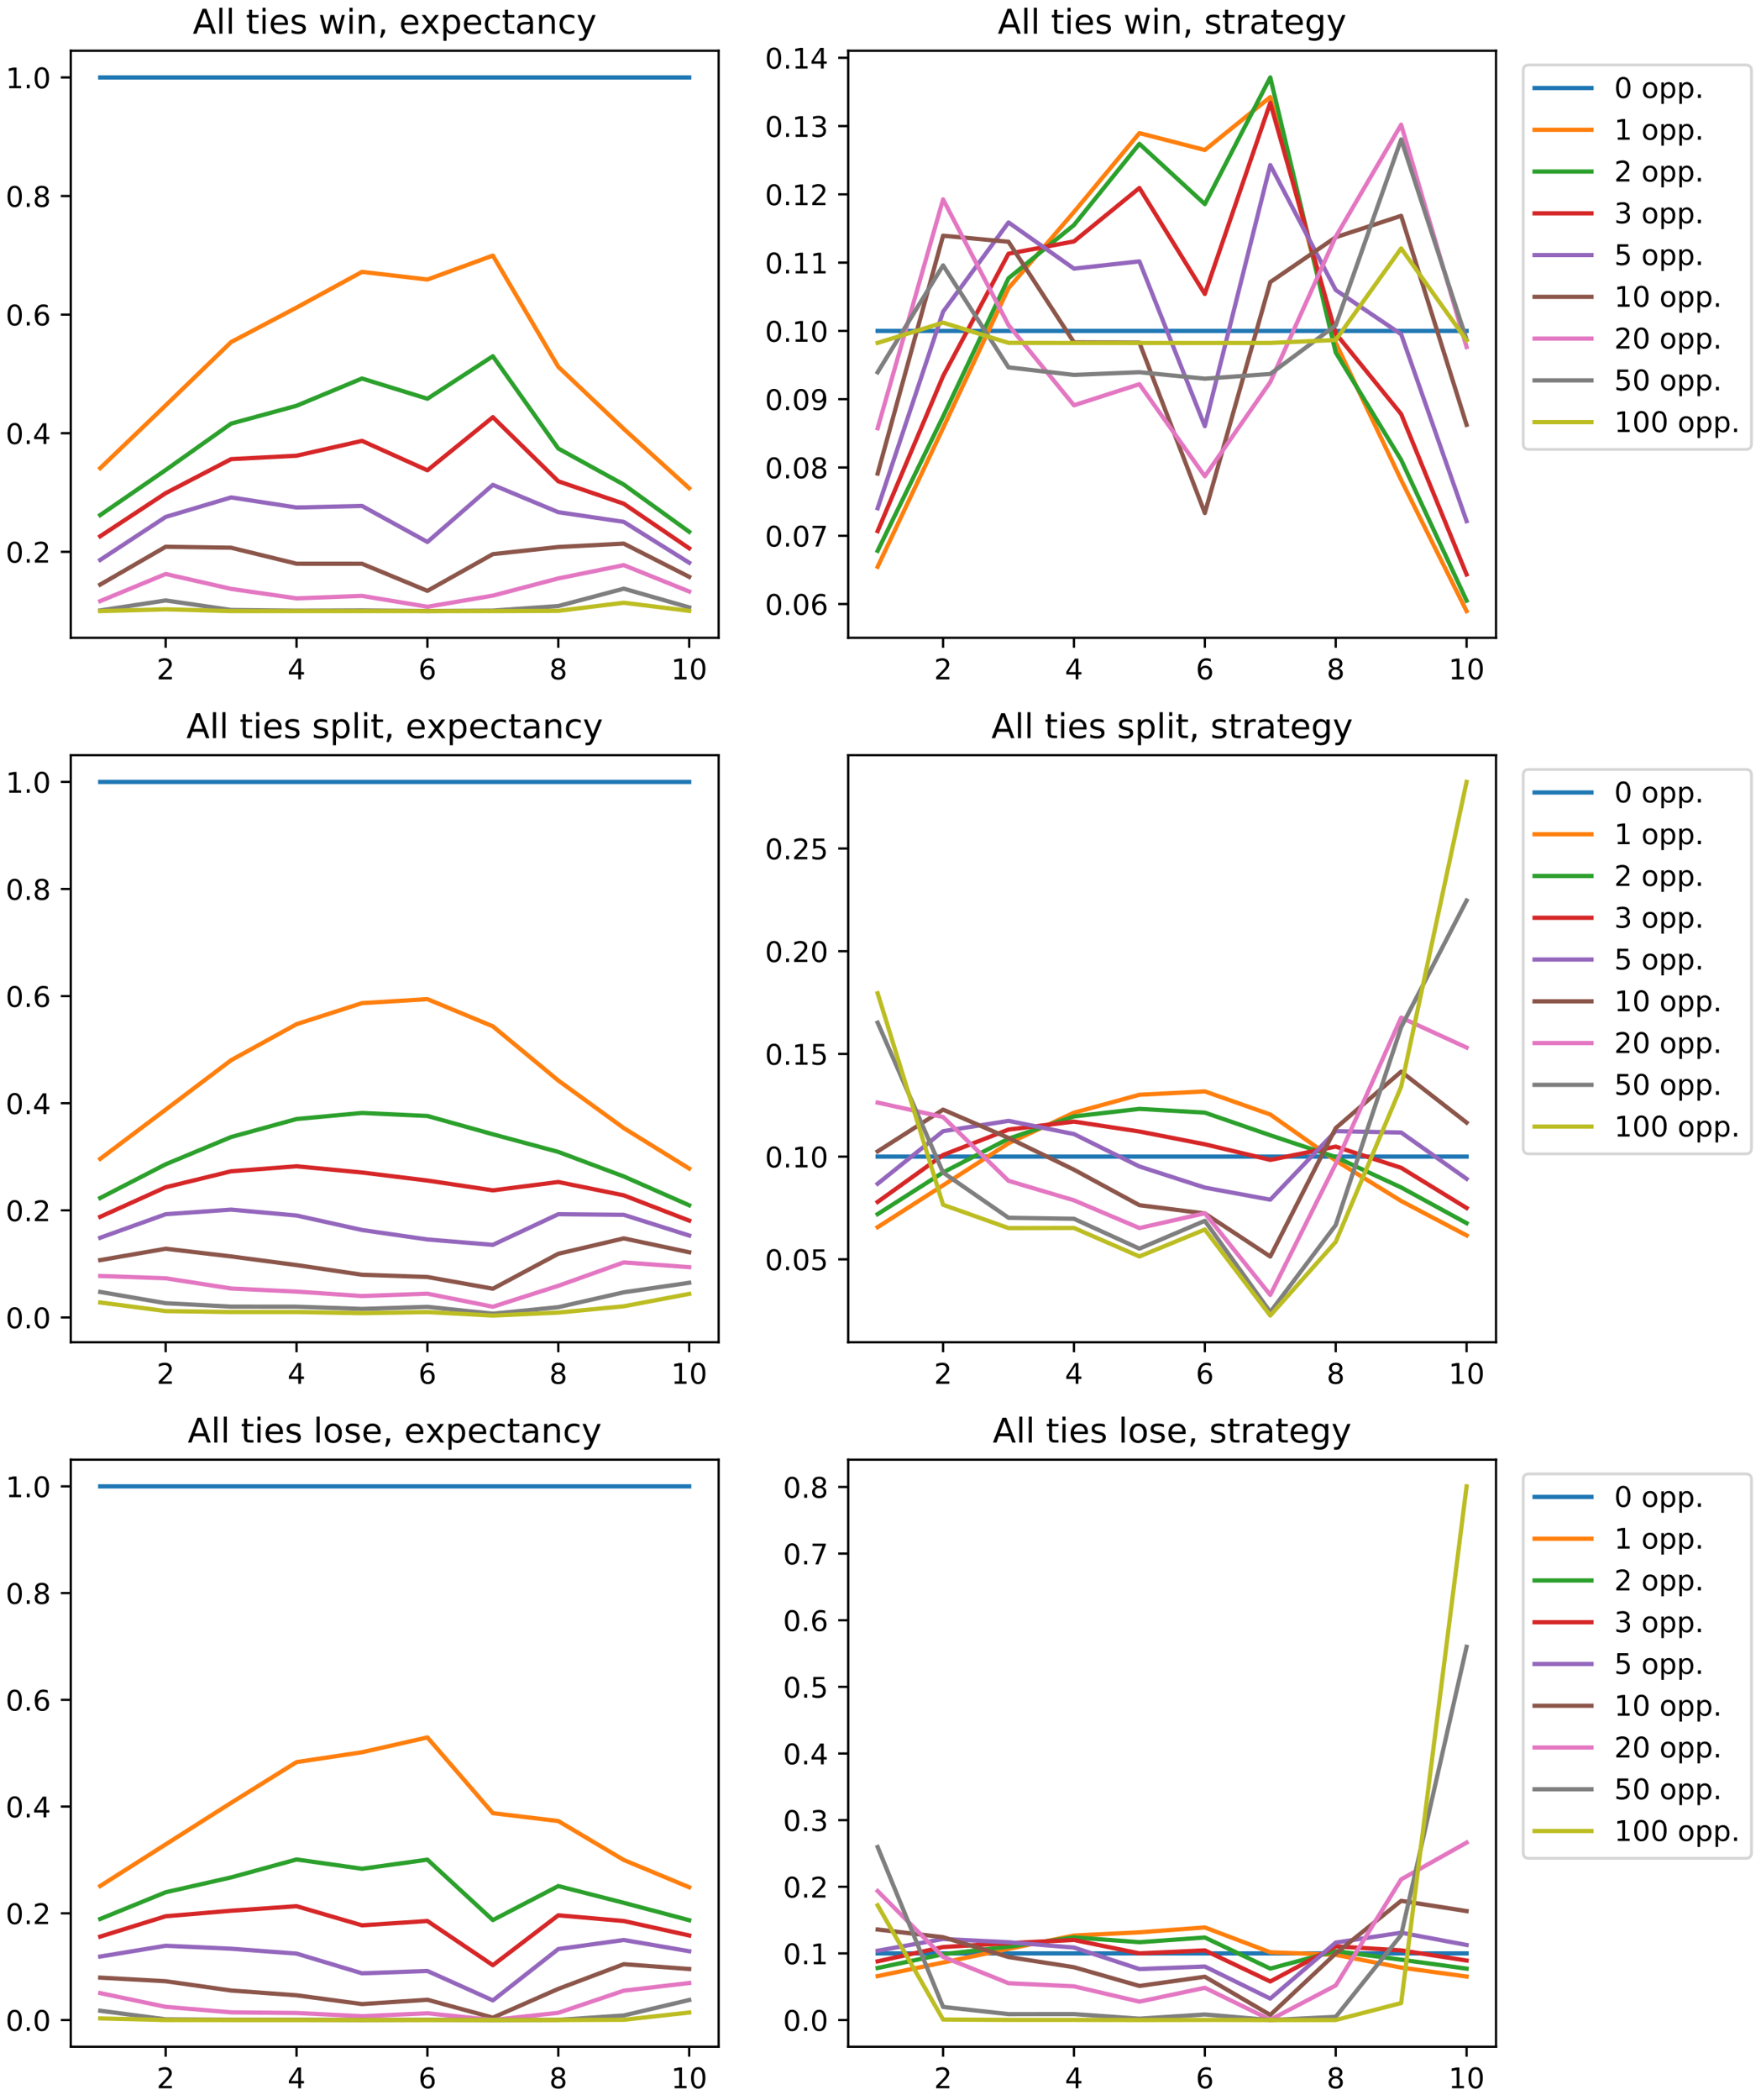 <?xml version="1.0" encoding="utf-8" standalone="no"?>
<!DOCTYPE svg PUBLIC "-//W3C//DTD SVG 1.1//EN"
  "http://www.w3.org/Graphics/SVG/1.1/DTD/svg11.dtd">
<!-- Created with matplotlib (https://matplotlib.org/) -->
<svg height="738pt" version="1.1" viewBox="0 0 619.2 738" width="619.2pt" xmlns="http://www.w3.org/2000/svg" xmlns:xlink="http://www.w3.org/1999/xlink">
 <defs>
  <style type="text/css">
*{stroke-linecap:butt;stroke-linejoin:round;}
  </style>
 </defs>
 <g id="figure_1">
  <g id="patch_1">
   <path d="M 0 738 
L 619.2 738 
L 619.2 0 
L 0 0 
z
" style="fill:#ffffff;"/>
  </g>
  <g id="axes_1">
   <g id="patch_2">
    <path d="M 24.889 224.168 
L 252.682 224.168 
L 252.682 17.839 
L 24.889 17.839 
z
" style="fill:#ffffff;"/>
   </g>
   <g id="matplotlib.axis_1">
    <g id="xtick_1">
     <g id="line2d_1">
      <defs>
       <path d="M 0 0 
L 0 3.5 
" id="me9f8eb431f" style="stroke:#000000;stroke-width:0.8;"/>
      </defs>
      <g>
       <use style="stroke:#000000;stroke-width:0.8;" x="58.253" xlink:href="#me9f8eb431f" y="224.168"/>
      </g>
     </g>
     <g id="text_1">
      <!-- 2 -->
      <defs>
       <path d="M 19.188 8.297 
L 53.609 8.297 
L 53.609 0 
L 7.328 0 
L 7.328 8.297 
Q 12.938 14.109 22.625 23.891 
Q 32.328 33.688 34.812 36.531 
Q 39.547 41.844 41.422 45.531 
Q 43.312 49.219 43.312 52.781 
Q 43.312 58.594 39.234 62.25 
Q 35.156 65.922 28.609 65.922 
Q 23.969 65.922 18.812 64.312 
Q 13.672 62.703 7.812 59.422 
L 7.812 69.391 
Q 13.766 71.781 18.938 73 
Q 24.125 74.219 28.422 74.219 
Q 39.75 74.219 46.484 68.547 
Q 53.219 62.891 53.219 53.422 
Q 53.219 48.922 51.531 44.891 
Q 49.859 40.875 45.406 35.406 
Q 44.188 33.984 37.641 27.219 
Q 31.109 20.453 19.188 8.297 
z
" id="DejaVuSans-50"/>
      </defs>
      <g transform="translate(55.071 238.767)scale(0.1 -0.1)">
       <use xlink:href="#DejaVuSans-50"/>
      </g>
     </g>
    </g>
    <g id="xtick_2">
     <g id="line2d_2">
      <g>
       <use style="stroke:#000000;stroke-width:0.8;" x="104.272" xlink:href="#me9f8eb431f" y="224.168"/>
      </g>
     </g>
     <g id="text_2">
      <!-- 4 -->
      <defs>
       <path d="M 37.797 64.312 
L 12.891 25.391 
L 37.797 25.391 
z
M 35.203 72.906 
L 47.609 72.906 
L 47.609 25.391 
L 58.016 25.391 
L 58.016 17.188 
L 47.609 17.188 
L 47.609 0 
L 37.797 0 
L 37.797 17.188 
L 4.891 17.188 
L 4.891 26.703 
z
" id="DejaVuSans-52"/>
      </defs>
      <g transform="translate(101.09 238.767)scale(0.1 -0.1)">
       <use xlink:href="#DejaVuSans-52"/>
      </g>
     </g>
    </g>
    <g id="xtick_3">
     <g id="line2d_3">
      <g>
       <use style="stroke:#000000;stroke-width:0.8;" x="150.29" xlink:href="#me9f8eb431f" y="224.168"/>
      </g>
     </g>
     <g id="text_3">
      <!-- 6 -->
      <defs>
       <path d="M 33.016 40.375 
Q 26.375 40.375 22.484 35.828 
Q 18.609 31.297 18.609 23.391 
Q 18.609 15.531 22.484 10.953 
Q 26.375 6.391 33.016 6.391 
Q 39.656 6.391 43.531 10.953 
Q 47.406 15.531 47.406 23.391 
Q 47.406 31.297 43.531 35.828 
Q 39.656 40.375 33.016 40.375 
z
M 52.594 71.297 
L 52.594 62.312 
Q 48.875 64.062 45.094 64.984 
Q 41.312 65.922 37.594 65.922 
Q 27.828 65.922 22.672 59.328 
Q 17.531 52.734 16.797 39.406 
Q 19.672 43.656 24.016 45.922 
Q 28.375 48.188 33.594 48.188 
Q 44.578 48.188 50.953 41.516 
Q 57.328 34.859 57.328 23.391 
Q 57.328 12.156 50.688 5.359 
Q 44.047 -1.422 33.016 -1.422 
Q 20.359 -1.422 13.672 8.266 
Q 6.984 17.969 6.984 36.375 
Q 6.984 53.656 15.188 63.938 
Q 23.391 74.219 37.203 74.219 
Q 40.922 74.219 44.703 73.484 
Q 48.484 72.75 52.594 71.297 
z
" id="DejaVuSans-54"/>
      </defs>
      <g transform="translate(147.109 238.767)scale(0.1 -0.1)">
       <use xlink:href="#DejaVuSans-54"/>
      </g>
     </g>
    </g>
    <g id="xtick_4">
     <g id="line2d_4">
      <g>
       <use style="stroke:#000000;stroke-width:0.8;" x="196.309" xlink:href="#me9f8eb431f" y="224.168"/>
      </g>
     </g>
     <g id="text_4">
      <!-- 8 -->
      <defs>
       <path d="M 31.781 34.625 
Q 24.75 34.625 20.719 30.859 
Q 16.703 27.094 16.703 20.516 
Q 16.703 13.922 20.719 10.156 
Q 24.75 6.391 31.781 6.391 
Q 38.812 6.391 42.859 10.172 
Q 46.922 13.969 46.922 20.516 
Q 46.922 27.094 42.891 30.859 
Q 38.875 34.625 31.781 34.625 
z
M 21.922 38.812 
Q 15.578 40.375 12.031 44.719 
Q 8.5 49.078 8.5 55.328 
Q 8.5 64.062 14.719 69.141 
Q 20.953 74.219 31.781 74.219 
Q 42.672 74.219 48.875 69.141 
Q 55.078 64.062 55.078 55.328 
Q 55.078 49.078 51.531 44.719 
Q 48 40.375 41.703 38.812 
Q 48.828 37.156 52.797 32.312 
Q 56.781 27.484 56.781 20.516 
Q 56.781 9.906 50.312 4.234 
Q 43.844 -1.422 31.781 -1.422 
Q 19.734 -1.422 13.25 4.234 
Q 6.781 9.906 6.781 20.516 
Q 6.781 27.484 10.781 32.312 
Q 14.797 37.156 21.922 38.812 
z
M 18.312 54.391 
Q 18.312 48.734 21.844 45.562 
Q 25.391 42.391 31.781 42.391 
Q 38.141 42.391 41.719 45.562 
Q 45.312 48.734 45.312 54.391 
Q 45.312 60.062 41.719 63.234 
Q 38.141 66.406 31.781 66.406 
Q 25.391 66.406 21.844 63.234 
Q 18.312 60.062 18.312 54.391 
z
" id="DejaVuSans-56"/>
      </defs>
      <g transform="translate(193.128 238.767)scale(0.1 -0.1)">
       <use xlink:href="#DejaVuSans-56"/>
      </g>
     </g>
    </g>
    <g id="xtick_5">
     <g id="line2d_5">
      <g>
       <use style="stroke:#000000;stroke-width:0.8;" x="242.328" xlink:href="#me9f8eb431f" y="224.168"/>
      </g>
     </g>
     <g id="text_5">
      <!-- 10 -->
      <defs>
       <path d="M 12.406 8.297 
L 28.516 8.297 
L 28.516 63.922 
L 10.984 60.406 
L 10.984 69.391 
L 28.422 72.906 
L 38.281 72.906 
L 38.281 8.297 
L 54.391 8.297 
L 54.391 0 
L 12.406 0 
z
" id="DejaVuSans-49"/>
       <path d="M 31.781 66.406 
Q 24.172 66.406 20.328 58.906 
Q 16.5 51.422 16.5 36.375 
Q 16.5 21.391 20.328 13.891 
Q 24.172 6.391 31.781 6.391 
Q 39.453 6.391 43.281 13.891 
Q 47.125 21.391 47.125 36.375 
Q 47.125 51.422 43.281 58.906 
Q 39.453 66.406 31.781 66.406 
z
M 31.781 74.219 
Q 44.047 74.219 50.516 64.516 
Q 56.984 54.828 56.984 36.375 
Q 56.984 17.969 50.516 8.266 
Q 44.047 -1.422 31.781 -1.422 
Q 19.531 -1.422 13.062 8.266 
Q 6.594 17.969 6.594 36.375 
Q 6.594 54.828 13.062 64.516 
Q 19.531 74.219 31.781 74.219 
z
" id="DejaVuSans-48"/>
      </defs>
      <g transform="translate(235.966 238.767)scale(0.1 -0.1)">
       <use xlink:href="#DejaVuSans-49"/>
       <use x="63.623" xlink:href="#DejaVuSans-48"/>
      </g>
     </g>
    </g>
   </g>
   <g id="matplotlib.axis_2">
    <g id="ytick_1">
     <g id="line2d_6">
      <defs>
       <path d="M 0 0 
L -3.5 0 
" id="m445f13b3e1" style="stroke:#000000;stroke-width:0.8;"/>
      </defs>
      <g>
       <use style="stroke:#000000;stroke-width:0.8;" x="24.889" xlink:href="#m445f13b3e1" y="193.948"/>
      </g>
     </g>
     <g id="text_6">
      <!-- 0.2 -->
      <defs>
       <path d="M 10.688 12.406 
L 21 12.406 
L 21 0 
L 10.688 0 
z
" id="DejaVuSans-46"/>
      </defs>
      <g transform="translate(1.986 197.748)scale(0.1 -0.1)">
       <use xlink:href="#DejaVuSans-48"/>
       <use x="63.623" xlink:href="#DejaVuSans-46"/>
       <use x="95.41" xlink:href="#DejaVuSans-50"/>
      </g>
     </g>
    </g>
    <g id="ytick_2">
     <g id="line2d_7">
      <g>
       <use style="stroke:#000000;stroke-width:0.8;" x="24.889" xlink:href="#m445f13b3e1" y="152.266"/>
      </g>
     </g>
     <g id="text_7">
      <!-- 0.4 -->
      <g transform="translate(1.986 156.065)scale(0.1 -0.1)">
       <use xlink:href="#DejaVuSans-48"/>
       <use x="63.623" xlink:href="#DejaVuSans-46"/>
       <use x="95.41" xlink:href="#DejaVuSans-52"/>
      </g>
     </g>
    </g>
    <g id="ytick_3">
     <g id="line2d_8">
      <g>
       <use style="stroke:#000000;stroke-width:0.8;" x="24.889" xlink:href="#m445f13b3e1" y="110.583"/>
      </g>
     </g>
     <g id="text_8">
      <!-- 0.6 -->
      <g transform="translate(1.986 114.382)scale(0.1 -0.1)">
       <use xlink:href="#DejaVuSans-48"/>
       <use x="63.623" xlink:href="#DejaVuSans-46"/>
       <use x="95.41" xlink:href="#DejaVuSans-54"/>
      </g>
     </g>
    </g>
    <g id="ytick_4">
     <g id="line2d_9">
      <g>
       <use style="stroke:#000000;stroke-width:0.8;" x="24.889" xlink:href="#m445f13b3e1" y="68.9"/>
      </g>
     </g>
     <g id="text_9">
      <!-- 0.8 -->
      <g transform="translate(1.986 72.699)scale(0.1 -0.1)">
       <use xlink:href="#DejaVuSans-48"/>
       <use x="63.623" xlink:href="#DejaVuSans-46"/>
       <use x="95.41" xlink:href="#DejaVuSans-56"/>
      </g>
     </g>
    </g>
    <g id="ytick_5">
     <g id="line2d_10">
      <g>
       <use style="stroke:#000000;stroke-width:0.8;" x="24.889" xlink:href="#m445f13b3e1" y="27.217"/>
      </g>
     </g>
     <g id="text_10">
      <!-- 1.0 -->
      <g transform="translate(1.986 31.017)scale(0.1 -0.1)">
       <use xlink:href="#DejaVuSans-49"/>
       <use x="63.623" xlink:href="#DejaVuSans-46"/>
       <use x="95.41" xlink:href="#DejaVuSans-48"/>
      </g>
     </g>
    </g>
   </g>
   <g id="line2d_11">
    <path clip-path="url(#pf0b06a5dd5)" d="M 35.243 27.217 
L 58.253 27.217 
L 81.262 27.217 
L 104.272 27.217 
L 127.281 27.217 
L 150.29 27.217 
L 173.3 27.217 
L 196.309 27.217 
L 219.319 27.217 
L 242.328 27.217 
" style="fill:none;stroke:#1f77b4;stroke-linecap:square;stroke-width:1.5;"/>
   </g>
   <g id="line2d_12">
    <path clip-path="url(#pf0b06a5dd5)" d="M 35.243 164.536 
L 58.253 142.47 
L 81.262 120.225 
L 104.272 108.103 
L 127.281 95.56 
L 150.29 98.249 
L 173.3 89.827 
L 196.309 128.933 
L 219.319 150.734 
L 242.328 171.594 
" style="fill:none;stroke:#ff7f0e;stroke-linecap:square;stroke-width:1.5;"/>
   </g>
   <g id="line2d_13">
    <path clip-path="url(#pf0b06a5dd5)" d="M 35.243 181.036 
L 58.253 165.198 
L 81.262 148.885 
L 104.272 142.611 
L 127.281 133.034 
L 150.29 140.144 
L 173.3 125.201 
L 196.309 157.642 
L 219.319 170.31 
L 242.328 186.915 
" style="fill:none;stroke:#2ca02c;stroke-linecap:square;stroke-width:1.5;"/>
   </g>
   <g id="line2d_14">
    <path clip-path="url(#pf0b06a5dd5)" d="M 35.243 188.477 
L 58.253 173.33 
L 81.262 161.372 
L 104.272 160.171 
L 127.281 154.951 
L 150.29 165.304 
L 173.3 146.631 
L 196.309 169.16 
L 219.319 177.041 
L 242.328 192.713 
" style="fill:none;stroke:#d62728;stroke-linecap:square;stroke-width:1.5;"/>
   </g>
   <g id="line2d_15">
    <path clip-path="url(#pf0b06a5dd5)" d="M 35.243 196.792 
L 58.253 181.69 
L 81.262 174.828 
L 104.272 178.378 
L 127.281 177.822 
L 150.29 190.485 
L 173.3 170.421 
L 196.309 180.022 
L 219.319 183.419 
L 242.328 197.783 
" style="fill:none;stroke:#9467bd;stroke-linecap:square;stroke-width:1.5;"/>
   </g>
   <g id="line2d_16">
    <path clip-path="url(#pf0b06a5dd5)" d="M 35.243 205.46 
L 58.253 192.172 
L 81.262 192.51 
L 104.272 198.128 
L 127.281 198.145 
L 150.29 207.664 
L 173.3 194.763 
L 196.309 192.258 
L 219.319 191.061 
L 242.328 202.737 
" style="fill:none;stroke:#8c564b;stroke-linecap:square;stroke-width:1.5;"/>
   </g>
   <g id="line2d_17">
    <path clip-path="url(#pf0b06a5dd5)" d="M 35.243 211.267 
L 58.253 201.742 
L 81.262 206.975 
L 104.272 210.311 
L 127.281 209.433 
L 150.29 213.263 
L 173.3 209.344 
L 196.309 203.298 
L 219.319 198.633 
L 242.328 207.888 
" style="fill:none;stroke:#e377c2;stroke-linecap:square;stroke-width:1.5;"/>
   </g>
   <g id="line2d_18">
    <path clip-path="url(#pf0b06a5dd5)" d="M 35.243 214.55 
L 58.253 211.038 
L 81.262 214.39 
L 104.272 214.638 
L 127.281 214.549 
L 150.29 214.761 
L 173.3 214.606 
L 196.309 213.007 
L 219.319 206.899 
L 242.328 213.474 
" style="fill:none;stroke:#7f7f7f;stroke-linecap:square;stroke-width:1.5;"/>
   </g>
   <g id="line2d_19">
    <path clip-path="url(#pf0b06a5dd5)" d="M 35.243 214.787 
L 58.253 214.157 
L 81.262 214.786 
L 104.272 214.789 
L 127.281 214.788 
L 150.29 214.79 
L 173.3 214.789 
L 196.309 214.696 
L 219.319 211.851 
L 242.328 214.707 
" style="fill:none;stroke:#bcbd22;stroke-linecap:square;stroke-width:1.5;"/>
   </g>
   <g id="patch_3">
    <path d="M 24.889 224.168 
L 24.889 17.839 
" style="fill:none;stroke:#000000;stroke-linecap:square;stroke-linejoin:miter;stroke-width:0.8;"/>
   </g>
   <g id="patch_4">
    <path d="M 252.682 224.168 
L 252.682 17.839 
" style="fill:none;stroke:#000000;stroke-linecap:square;stroke-linejoin:miter;stroke-width:0.8;"/>
   </g>
   <g id="patch_5">
    <path d="M 24.889 224.168 
L 252.682 224.168 
" style="fill:none;stroke:#000000;stroke-linecap:square;stroke-linejoin:miter;stroke-width:0.8;"/>
   </g>
   <g id="patch_6">
    <path d="M 24.889 17.839 
L 252.682 17.839 
" style="fill:none;stroke:#000000;stroke-linecap:square;stroke-linejoin:miter;stroke-width:0.8;"/>
   </g>
   <g id="text_11">
    <!-- All ties win, expectancy -->
    <defs>
     <path d="M 34.188 63.188 
L 20.797 26.906 
L 47.609 26.906 
z
M 28.609 72.906 
L 39.797 72.906 
L 67.578 0 
L 57.328 0 
L 50.688 18.703 
L 17.828 18.703 
L 11.188 0 
L 0.781 0 
z
" id="DejaVuSans-65"/>
     <path d="M 9.422 75.984 
L 18.406 75.984 
L 18.406 0 
L 9.422 0 
z
" id="DejaVuSans-108"/>
     <path id="DejaVuSans-32"/>
     <path d="M 18.312 70.219 
L 18.312 54.688 
L 36.812 54.688 
L 36.812 47.703 
L 18.312 47.703 
L 18.312 18.016 
Q 18.312 11.328 20.141 9.422 
Q 21.969 7.516 27.594 7.516 
L 36.812 7.516 
L 36.812 0 
L 27.594 0 
Q 17.188 0 13.234 3.875 
Q 9.281 7.766 9.281 18.016 
L 9.281 47.703 
L 2.688 47.703 
L 2.688 54.688 
L 9.281 54.688 
L 9.281 70.219 
z
" id="DejaVuSans-116"/>
     <path d="M 9.422 54.688 
L 18.406 54.688 
L 18.406 0 
L 9.422 0 
z
M 9.422 75.984 
L 18.406 75.984 
L 18.406 64.594 
L 9.422 64.594 
z
" id="DejaVuSans-105"/>
     <path d="M 56.203 29.594 
L 56.203 25.203 
L 14.891 25.203 
Q 15.484 15.922 20.484 11.062 
Q 25.484 6.203 34.422 6.203 
Q 39.594 6.203 44.453 7.469 
Q 49.312 8.734 54.109 11.281 
L 54.109 2.781 
Q 49.266 0.734 44.188 -0.344 
Q 39.109 -1.422 33.891 -1.422 
Q 20.797 -1.422 13.156 6.188 
Q 5.516 13.812 5.516 26.812 
Q 5.516 40.234 12.766 48.109 
Q 20.016 56 32.328 56 
Q 43.359 56 49.781 48.891 
Q 56.203 41.797 56.203 29.594 
z
M 47.219 32.234 
Q 47.125 39.594 43.094 43.984 
Q 39.062 48.391 32.422 48.391 
Q 24.906 48.391 20.391 44.141 
Q 15.875 39.891 15.188 32.172 
z
" id="DejaVuSans-101"/>
     <path d="M 44.281 53.078 
L 44.281 44.578 
Q 40.484 46.531 36.375 47.5 
Q 32.281 48.484 27.875 48.484 
Q 21.188 48.484 17.844 46.438 
Q 14.5 44.391 14.5 40.281 
Q 14.5 37.156 16.891 35.375 
Q 19.281 33.594 26.516 31.984 
L 29.594 31.297 
Q 39.156 29.25 43.188 25.516 
Q 47.219 21.781 47.219 15.094 
Q 47.219 7.469 41.188 3.016 
Q 35.156 -1.422 24.609 -1.422 
Q 20.219 -1.422 15.453 -0.562 
Q 10.688 0.297 5.422 2 
L 5.422 11.281 
Q 10.406 8.688 15.234 7.391 
Q 20.062 6.109 24.812 6.109 
Q 31.156 6.109 34.562 8.281 
Q 37.984 10.453 37.984 14.406 
Q 37.984 18.062 35.516 20.016 
Q 33.062 21.969 24.703 23.781 
L 21.578 24.516 
Q 13.234 26.266 9.516 29.906 
Q 5.812 33.547 5.812 39.891 
Q 5.812 47.609 11.281 51.797 
Q 16.75 56 26.812 56 
Q 31.781 56 36.172 55.266 
Q 40.578 54.547 44.281 53.078 
z
" id="DejaVuSans-115"/>
     <path d="M 4.203 54.688 
L 13.188 54.688 
L 24.422 12.016 
L 35.594 54.688 
L 46.188 54.688 
L 57.422 12.016 
L 68.609 54.688 
L 77.594 54.688 
L 63.281 0 
L 52.688 0 
L 40.922 44.828 
L 29.109 0 
L 18.5 0 
z
" id="DejaVuSans-119"/>
     <path d="M 54.891 33.016 
L 54.891 0 
L 45.906 0 
L 45.906 32.719 
Q 45.906 40.484 42.875 44.328 
Q 39.844 48.188 33.797 48.188 
Q 26.516 48.188 22.312 43.547 
Q 18.109 38.922 18.109 30.906 
L 18.109 0 
L 9.078 0 
L 9.078 54.688 
L 18.109 54.688 
L 18.109 46.188 
Q 21.344 51.125 25.703 53.562 
Q 30.078 56 35.797 56 
Q 45.219 56 50.047 50.172 
Q 54.891 44.344 54.891 33.016 
z
" id="DejaVuSans-110"/>
     <path d="M 11.719 12.406 
L 22.016 12.406 
L 22.016 4 
L 14.016 -11.625 
L 7.719 -11.625 
L 11.719 4 
z
" id="DejaVuSans-44"/>
     <path d="M 54.891 54.688 
L 35.109 28.078 
L 55.906 0 
L 45.312 0 
L 29.391 21.484 
L 13.484 0 
L 2.875 0 
L 24.125 28.609 
L 4.688 54.688 
L 15.281 54.688 
L 29.781 35.203 
L 44.281 54.688 
z
" id="DejaVuSans-120"/>
     <path d="M 18.109 8.203 
L 18.109 -20.797 
L 9.078 -20.797 
L 9.078 54.688 
L 18.109 54.688 
L 18.109 46.391 
Q 20.953 51.266 25.266 53.625 
Q 29.594 56 35.594 56 
Q 45.562 56 51.781 48.094 
Q 58.016 40.188 58.016 27.297 
Q 58.016 14.406 51.781 6.484 
Q 45.562 -1.422 35.594 -1.422 
Q 29.594 -1.422 25.266 0.953 
Q 20.953 3.328 18.109 8.203 
z
M 48.688 27.297 
Q 48.688 37.203 44.609 42.844 
Q 40.531 48.484 33.406 48.484 
Q 26.266 48.484 22.188 42.844 
Q 18.109 37.203 18.109 27.297 
Q 18.109 17.391 22.188 11.75 
Q 26.266 6.109 33.406 6.109 
Q 40.531 6.109 44.609 11.75 
Q 48.688 17.391 48.688 27.297 
z
" id="DejaVuSans-112"/>
     <path d="M 48.781 52.594 
L 48.781 44.188 
Q 44.969 46.297 41.141 47.344 
Q 37.312 48.391 33.406 48.391 
Q 24.656 48.391 19.812 42.844 
Q 14.984 37.312 14.984 27.297 
Q 14.984 17.281 19.812 11.734 
Q 24.656 6.203 33.406 6.203 
Q 37.312 6.203 41.141 7.25 
Q 44.969 8.297 48.781 10.406 
L 48.781 2.094 
Q 45.016 0.344 40.984 -0.531 
Q 36.969 -1.422 32.422 -1.422 
Q 20.062 -1.422 12.781 6.344 
Q 5.516 14.109 5.516 27.297 
Q 5.516 40.672 12.859 48.328 
Q 20.219 56 33.016 56 
Q 37.156 56 41.109 55.141 
Q 45.062 54.297 48.781 52.594 
z
" id="DejaVuSans-99"/>
     <path d="M 34.281 27.484 
Q 23.391 27.484 19.188 25 
Q 14.984 22.516 14.984 16.5 
Q 14.984 11.719 18.141 8.906 
Q 21.297 6.109 26.703 6.109 
Q 34.188 6.109 38.703 11.406 
Q 43.219 16.703 43.219 25.484 
L 43.219 27.484 
z
M 52.203 31.203 
L 52.203 0 
L 43.219 0 
L 43.219 8.297 
Q 40.141 3.328 35.547 0.953 
Q 30.953 -1.422 24.312 -1.422 
Q 15.922 -1.422 10.953 3.297 
Q 6 8.016 6 15.922 
Q 6 25.141 12.172 29.828 
Q 18.359 34.516 30.609 34.516 
L 43.219 34.516 
L 43.219 35.406 
Q 43.219 41.609 39.141 45 
Q 35.062 48.391 27.688 48.391 
Q 23 48.391 18.547 47.266 
Q 14.109 46.141 10.016 43.891 
L 10.016 52.203 
Q 14.938 54.109 19.578 55.047 
Q 24.219 56 28.609 56 
Q 40.484 56 46.344 49.844 
Q 52.203 43.703 52.203 31.203 
z
" id="DejaVuSans-97"/>
     <path d="M 32.172 -5.078 
Q 28.375 -14.844 24.75 -17.812 
Q 21.141 -20.797 15.094 -20.797 
L 7.906 -20.797 
L 7.906 -13.281 
L 13.188 -13.281 
Q 16.891 -13.281 18.938 -11.516 
Q 21 -9.766 23.484 -3.219 
L 25.094 0.875 
L 2.984 54.688 
L 12.5 54.688 
L 29.594 11.922 
L 46.688 54.688 
L 56.203 54.688 
z
" id="DejaVuSans-121"/>
    </defs>
    <g transform="translate(67.783 11.839)scale(0.12 -0.12)">
     <use xlink:href="#DejaVuSans-65"/>
     <use x="68.408" xlink:href="#DejaVuSans-108"/>
     <use x="96.191" xlink:href="#DejaVuSans-108"/>
     <use x="123.975" xlink:href="#DejaVuSans-32"/>
     <use x="155.762" xlink:href="#DejaVuSans-116"/>
     <use x="194.971" xlink:href="#DejaVuSans-105"/>
     <use x="222.754" xlink:href="#DejaVuSans-101"/>
     <use x="284.277" xlink:href="#DejaVuSans-115"/>
     <use x="336.377" xlink:href="#DejaVuSans-32"/>
     <use x="368.164" xlink:href="#DejaVuSans-119"/>
     <use x="449.951" xlink:href="#DejaVuSans-105"/>
     <use x="477.734" xlink:href="#DejaVuSans-110"/>
     <use x="541.113" xlink:href="#DejaVuSans-44"/>
     <use x="572.9" xlink:href="#DejaVuSans-32"/>
     <use x="604.688" xlink:href="#DejaVuSans-101"/>
     <use x="666.195" xlink:href="#DejaVuSans-120"/>
     <use x="725.375" xlink:href="#DejaVuSans-112"/>
     <use x="788.852" xlink:href="#DejaVuSans-101"/>
     <use x="850.375" xlink:href="#DejaVuSans-99"/>
     <use x="905.355" xlink:href="#DejaVuSans-116"/>
     <use x="944.564" xlink:href="#DejaVuSans-97"/>
     <use x="1005.844" xlink:href="#DejaVuSans-110"/>
     <use x="1069.223" xlink:href="#DejaVuSans-99"/>
     <use x="1124.203" xlink:href="#DejaVuSans-121"/>
    </g>
   </g>
  </g>
  <g id="axes_2">
   <g id="patch_7">
    <path d="M 298.241 224.168 
L 526.034 224.168 
L 526.034 17.839 
L 298.241 17.839 
z
" style="fill:#ffffff;"/>
   </g>
   <g id="matplotlib.axis_3">
    <g id="xtick_6">
     <g id="line2d_20">
      <g>
       <use style="stroke:#000000;stroke-width:0.8;" x="331.605" xlink:href="#me9f8eb431f" y="224.168"/>
      </g>
     </g>
     <g id="text_12">
      <!-- 2 -->
      <g transform="translate(328.423 238.767)scale(0.1 -0.1)">
       <use xlink:href="#DejaVuSans-50"/>
      </g>
     </g>
    </g>
    <g id="xtick_7">
     <g id="line2d_21">
      <g>
       <use style="stroke:#000000;stroke-width:0.8;" x="377.623" xlink:href="#me9f8eb431f" y="224.168"/>
      </g>
     </g>
     <g id="text_13">
      <!-- 4 -->
      <g transform="translate(374.442 238.767)scale(0.1 -0.1)">
       <use xlink:href="#DejaVuSans-52"/>
      </g>
     </g>
    </g>
    <g id="xtick_8">
     <g id="line2d_22">
      <g>
       <use style="stroke:#000000;stroke-width:0.8;" x="423.642" xlink:href="#me9f8eb431f" y="224.168"/>
      </g>
     </g>
     <g id="text_14">
      <!-- 6 -->
      <g transform="translate(420.461 238.767)scale(0.1 -0.1)">
       <use xlink:href="#DejaVuSans-54"/>
      </g>
     </g>
    </g>
    <g id="xtick_9">
     <g id="line2d_23">
      <g>
       <use style="stroke:#000000;stroke-width:0.8;" x="469.661" xlink:href="#me9f8eb431f" y="224.168"/>
      </g>
     </g>
     <g id="text_15">
      <!-- 8 -->
      <g transform="translate(466.48 238.767)scale(0.1 -0.1)">
       <use xlink:href="#DejaVuSans-56"/>
      </g>
     </g>
    </g>
    <g id="xtick_10">
     <g id="line2d_24">
      <g>
       <use style="stroke:#000000;stroke-width:0.8;" x="515.68" xlink:href="#me9f8eb431f" y="224.168"/>
      </g>
     </g>
     <g id="text_16">
      <!-- 10 -->
      <g transform="translate(509.317 238.767)scale(0.1 -0.1)">
       <use xlink:href="#DejaVuSans-49"/>
       <use x="63.623" xlink:href="#DejaVuSans-48"/>
      </g>
     </g>
    </g>
   </g>
   <g id="matplotlib.axis_4">
    <g id="ytick_6">
     <g id="line2d_25">
      <g>
       <use style="stroke:#000000;stroke-width:0.8;" x="298.241" xlink:href="#m445f13b3e1" y="212.297"/>
      </g>
     </g>
     <g id="text_17">
      <!-- 0.06 -->
      <g transform="translate(268.975 216.096)scale(0.1 -0.1)">
       <use xlink:href="#DejaVuSans-48"/>
       <use x="63.623" xlink:href="#DejaVuSans-46"/>
       <use x="95.41" xlink:href="#DejaVuSans-48"/>
       <use x="159.033" xlink:href="#DejaVuSans-54"/>
      </g>
     </g>
    </g>
    <g id="ytick_7">
     <g id="line2d_26">
      <g>
       <use style="stroke:#000000;stroke-width:0.8;" x="298.241" xlink:href="#m445f13b3e1" y="188.299"/>
      </g>
     </g>
     <g id="text_18">
      <!-- 0.07 -->
      <defs>
       <path d="M 8.203 72.906 
L 55.078 72.906 
L 55.078 68.703 
L 28.609 0 
L 18.312 0 
L 43.219 64.594 
L 8.203 64.594 
z
" id="DejaVuSans-55"/>
      </defs>
      <g transform="translate(268.975 192.098)scale(0.1 -0.1)">
       <use xlink:href="#DejaVuSans-48"/>
       <use x="63.623" xlink:href="#DejaVuSans-46"/>
       <use x="95.41" xlink:href="#DejaVuSans-48"/>
       <use x="159.033" xlink:href="#DejaVuSans-55"/>
      </g>
     </g>
    </g>
    <g id="ytick_8">
     <g id="line2d_27">
      <g>
       <use style="stroke:#000000;stroke-width:0.8;" x="298.241" xlink:href="#m445f13b3e1" y="164.301"/>
      </g>
     </g>
     <g id="text_19">
      <!-- 0.08 -->
      <g transform="translate(268.975 168.1)scale(0.1 -0.1)">
       <use xlink:href="#DejaVuSans-48"/>
       <use x="63.623" xlink:href="#DejaVuSans-46"/>
       <use x="95.41" xlink:href="#DejaVuSans-48"/>
       <use x="159.033" xlink:href="#DejaVuSans-56"/>
      </g>
     </g>
    </g>
    <g id="ytick_9">
     <g id="line2d_28">
      <g>
       <use style="stroke:#000000;stroke-width:0.8;" x="298.241" xlink:href="#m445f13b3e1" y="140.303"/>
      </g>
     </g>
     <g id="text_20">
      <!-- 0.09 -->
      <defs>
       <path d="M 10.984 1.516 
L 10.984 10.5 
Q 14.703 8.734 18.5 7.812 
Q 22.312 6.891 25.984 6.891 
Q 35.75 6.891 40.891 13.453 
Q 46.047 20.016 46.781 33.406 
Q 43.953 29.203 39.594 26.953 
Q 35.25 24.703 29.984 24.703 
Q 19.047 24.703 12.672 31.312 
Q 6.297 37.938 6.297 49.422 
Q 6.297 60.641 12.938 67.422 
Q 19.578 74.219 30.609 74.219 
Q 43.266 74.219 49.922 64.516 
Q 56.594 54.828 56.594 36.375 
Q 56.594 19.141 48.406 8.859 
Q 40.234 -1.422 26.422 -1.422 
Q 22.703 -1.422 18.891 -0.688 
Q 15.094 0.047 10.984 1.516 
z
M 30.609 32.422 
Q 37.25 32.422 41.125 36.953 
Q 45.016 41.5 45.016 49.422 
Q 45.016 57.281 41.125 61.844 
Q 37.25 66.406 30.609 66.406 
Q 23.969 66.406 20.094 61.844 
Q 16.219 57.281 16.219 49.422 
Q 16.219 41.5 20.094 36.953 
Q 23.969 32.422 30.609 32.422 
z
" id="DejaVuSans-57"/>
      </defs>
      <g transform="translate(268.975 144.102)scale(0.1 -0.1)">
       <use xlink:href="#DejaVuSans-48"/>
       <use x="63.623" xlink:href="#DejaVuSans-46"/>
       <use x="95.41" xlink:href="#DejaVuSans-48"/>
       <use x="159.033" xlink:href="#DejaVuSans-57"/>
      </g>
     </g>
    </g>
    <g id="ytick_10">
     <g id="line2d_29">
      <g>
       <use style="stroke:#000000;stroke-width:0.8;" x="298.241" xlink:href="#m445f13b3e1" y="116.305"/>
      </g>
     </g>
     <g id="text_21">
      <!-- 0.10 -->
      <g transform="translate(268.975 120.104)scale(0.1 -0.1)">
       <use xlink:href="#DejaVuSans-48"/>
       <use x="63.623" xlink:href="#DejaVuSans-46"/>
       <use x="95.41" xlink:href="#DejaVuSans-49"/>
       <use x="159.033" xlink:href="#DejaVuSans-48"/>
      </g>
     </g>
    </g>
    <g id="ytick_11">
     <g id="line2d_30">
      <g>
       <use style="stroke:#000000;stroke-width:0.8;" x="298.241" xlink:href="#m445f13b3e1" y="92.307"/>
      </g>
     </g>
     <g id="text_22">
      <!-- 0.11 -->
      <g transform="translate(268.975 96.106)scale(0.1 -0.1)">
       <use xlink:href="#DejaVuSans-48"/>
       <use x="63.623" xlink:href="#DejaVuSans-46"/>
       <use x="95.41" xlink:href="#DejaVuSans-49"/>
       <use x="159.033" xlink:href="#DejaVuSans-49"/>
      </g>
     </g>
    </g>
    <g id="ytick_12">
     <g id="line2d_31">
      <g>
       <use style="stroke:#000000;stroke-width:0.8;" x="298.241" xlink:href="#m445f13b3e1" y="68.309"/>
      </g>
     </g>
     <g id="text_23">
      <!-- 0.12 -->
      <g transform="translate(268.975 72.108)scale(0.1 -0.1)">
       <use xlink:href="#DejaVuSans-48"/>
       <use x="63.623" xlink:href="#DejaVuSans-46"/>
       <use x="95.41" xlink:href="#DejaVuSans-49"/>
       <use x="159.033" xlink:href="#DejaVuSans-50"/>
      </g>
     </g>
    </g>
    <g id="ytick_13">
     <g id="line2d_32">
      <g>
       <use style="stroke:#000000;stroke-width:0.8;" x="298.241" xlink:href="#m445f13b3e1" y="44.311"/>
      </g>
     </g>
     <g id="text_24">
      <!-- 0.13 -->
      <defs>
       <path d="M 40.578 39.312 
Q 47.656 37.797 51.625 33 
Q 55.609 28.219 55.609 21.188 
Q 55.609 10.406 48.188 4.484 
Q 40.766 -1.422 27.094 -1.422 
Q 22.516 -1.422 17.656 -0.516 
Q 12.797 0.391 7.625 2.203 
L 7.625 11.719 
Q 11.719 9.328 16.594 8.109 
Q 21.484 6.891 26.812 6.891 
Q 36.078 6.891 40.938 10.547 
Q 45.797 14.203 45.797 21.188 
Q 45.797 27.641 41.281 31.266 
Q 36.766 34.906 28.719 34.906 
L 20.219 34.906 
L 20.219 43.016 
L 29.109 43.016 
Q 36.375 43.016 40.234 45.922 
Q 44.094 48.828 44.094 54.297 
Q 44.094 59.906 40.109 62.906 
Q 36.141 65.922 28.719 65.922 
Q 24.656 65.922 20.016 65.031 
Q 15.375 64.156 9.812 62.312 
L 9.812 71.094 
Q 15.438 72.656 20.344 73.438 
Q 25.25 74.219 29.594 74.219 
Q 40.828 74.219 47.359 69.109 
Q 53.906 64.016 53.906 55.328 
Q 53.906 49.266 50.438 45.094 
Q 46.969 40.922 40.578 39.312 
z
" id="DejaVuSans-51"/>
      </defs>
      <g transform="translate(268.975 48.11)scale(0.1 -0.1)">
       <use xlink:href="#DejaVuSans-48"/>
       <use x="63.623" xlink:href="#DejaVuSans-46"/>
       <use x="95.41" xlink:href="#DejaVuSans-49"/>
       <use x="159.033" xlink:href="#DejaVuSans-51"/>
      </g>
     </g>
    </g>
    <g id="ytick_14">
     <g id="line2d_33">
      <g>
       <use style="stroke:#000000;stroke-width:0.8;" x="298.241" xlink:href="#m445f13b3e1" y="20.313"/>
      </g>
     </g>
     <g id="text_25">
      <!-- 0.14 -->
      <g transform="translate(268.975 24.112)scale(0.1 -0.1)">
       <use xlink:href="#DejaVuSans-48"/>
       <use x="63.623" xlink:href="#DejaVuSans-46"/>
       <use x="95.41" xlink:href="#DejaVuSans-49"/>
       <use x="159.033" xlink:href="#DejaVuSans-52"/>
      </g>
     </g>
    </g>
   </g>
   <g id="line2d_34">
    <path clip-path="url(#pda50fc5478)" d="M 308.595 116.305 
L 331.605 116.305 
L 354.614 116.305 
L 377.623 116.305 
L 400.633 116.305 
L 423.642 116.305 
L 446.652 116.305 
L 469.661 116.305 
L 492.67 116.305 
L 515.68 116.305 
" style="fill:none;stroke:#1f77b4;stroke-linecap:square;stroke-width:1.5;"/>
   </g>
   <g id="line2d_35">
    <path clip-path="url(#pda50fc5478)" d="M 308.595 199.194 
L 331.605 150.435 
L 354.614 101.284 
L 377.623 74.5 
L 400.633 46.784 
L 423.642 52.725 
L 446.652 34.116 
L 469.661 120.524 
L 492.67 168.696 
L 515.68 214.79 
" style="fill:none;stroke:#ff7f0e;stroke-linecap:square;stroke-width:1.5;"/>
   </g>
   <g id="line2d_36">
    <path clip-path="url(#pda50fc5478)" d="M 308.595 193.597 
L 331.605 146.402 
L 354.614 97.793 
L 377.623 79.097 
L 400.633 50.559 
L 423.642 71.744 
L 446.652 27.217 
L 469.661 123.886 
L 492.67 161.635 
L 515.68 211.116 
" style="fill:none;stroke:#2ca02c;stroke-linecap:square;stroke-width:1.5;"/>
   </g>
   <g id="line2d_37">
    <path clip-path="url(#pda50fc5478)" d="M 308.595 186.67 
L 331.605 132.185 
L 354.614 89.173 
L 377.623 84.853 
L 400.633 66.074 
L 423.642 103.317 
L 446.652 36.147 
L 469.661 117.186 
L 492.67 145.534 
L 515.68 201.908 
" style="fill:none;stroke:#d62728;stroke-linecap:square;stroke-width:1.5;"/>
   </g>
   <g id="line2d_38">
    <path clip-path="url(#pda50fc5478)" d="M 308.595 178.638 
L 331.605 109.562 
L 354.614 78.178 
L 377.623 94.413 
L 400.633 91.87 
L 423.642 149.79 
L 446.652 58.02 
L 469.661 101.934 
L 492.67 117.473 
L 515.68 183.171 
" style="fill:none;stroke:#9467bd;stroke-linecap:square;stroke-width:1.5;"/>
   </g>
   <g id="line2d_39">
    <path clip-path="url(#pda50fc5478)" d="M 308.595 166.449 
L 331.605 82.848 
L 354.614 84.974 
L 377.623 120.319 
L 400.633 120.426 
L 423.642 180.321 
L 446.652 99.147 
L 469.661 83.389 
L 492.67 75.856 
L 515.68 149.318 
" style="fill:none;stroke:#8c564b;stroke-linecap:square;stroke-width:1.5;"/>
   </g>
   <g id="line2d_40">
    <path clip-path="url(#pda50fc5478)" d="M 308.595 150.522 
L 331.605 70.081 
L 354.614 114.272 
L 377.623 142.445 
L 400.633 135.031 
L 423.642 167.378 
L 446.652 134.284 
L 469.661 83.225 
L 492.67 43.828 
L 515.68 121.982 
" style="fill:none;stroke:#e377c2;stroke-linecap:square;stroke-width:1.5;"/>
   </g>
   <g id="line2d_41">
    <path clip-path="url(#pda50fc5478)" d="M 308.595 130.835 
L 331.605 93.272 
L 354.614 129.126 
L 377.623 131.772 
L 400.633 130.822 
L 423.642 133.096 
L 446.652 131.44 
L 469.661 114.339 
L 492.67 49.013 
L 515.68 119.332 
" style="fill:none;stroke:#7f7f7f;stroke-linecap:square;stroke-width:1.5;"/>
   </g>
   <g id="line2d_42">
    <path clip-path="url(#pda50fc5478)" d="M 308.595 120.523 
L 331.605 113.401 
L 354.614 120.514 
L 377.623 120.546 
L 400.633 120.539 
L 423.642 120.554 
L 446.652 120.545 
L 469.661 119.497 
L 492.67 87.314 
L 515.68 119.615 
" style="fill:none;stroke:#bcbd22;stroke-linecap:square;stroke-width:1.5;"/>
   </g>
   <g id="patch_8">
    <path d="M 298.241 224.168 
L 298.241 17.839 
" style="fill:none;stroke:#000000;stroke-linecap:square;stroke-linejoin:miter;stroke-width:0.8;"/>
   </g>
   <g id="patch_9">
    <path d="M 526.034 224.168 
L 526.034 17.839 
" style="fill:none;stroke:#000000;stroke-linecap:square;stroke-linejoin:miter;stroke-width:0.8;"/>
   </g>
   <g id="patch_10">
    <path d="M 298.241 224.168 
L 526.034 224.168 
" style="fill:none;stroke:#000000;stroke-linecap:square;stroke-linejoin:miter;stroke-width:0.8;"/>
   </g>
   <g id="patch_11">
    <path d="M 298.241 17.839 
L 526.034 17.839 
" style="fill:none;stroke:#000000;stroke-linecap:square;stroke-linejoin:miter;stroke-width:0.8;"/>
   </g>
   <g id="text_26">
    <!-- All ties win, strategy -->
    <defs>
     <path d="M 41.109 46.297 
Q 39.594 47.172 37.812 47.578 
Q 36.031 48 33.891 48 
Q 26.266 48 22.188 43.047 
Q 18.109 38.094 18.109 28.812 
L 18.109 0 
L 9.078 0 
L 9.078 54.688 
L 18.109 54.688 
L 18.109 46.188 
Q 20.953 51.172 25.484 53.578 
Q 30.031 56 36.531 56 
Q 37.453 56 38.578 55.875 
Q 39.703 55.766 41.062 55.516 
z
" id="DejaVuSans-114"/>
     <path d="M 45.406 27.984 
Q 45.406 37.75 41.375 43.109 
Q 37.359 48.484 30.078 48.484 
Q 22.859 48.484 18.828 43.109 
Q 14.797 37.75 14.797 27.984 
Q 14.797 18.266 18.828 12.891 
Q 22.859 7.516 30.078 7.516 
Q 37.359 7.516 41.375 12.891 
Q 45.406 18.266 45.406 27.984 
z
M 54.391 6.781 
Q 54.391 -7.172 48.188 -13.984 
Q 42 -20.797 29.203 -20.797 
Q 24.469 -20.797 20.266 -20.094 
Q 16.062 -19.391 12.109 -17.922 
L 12.109 -9.188 
Q 16.062 -11.328 19.922 -12.344 
Q 23.781 -13.375 27.781 -13.375 
Q 36.625 -13.375 41.016 -8.766 
Q 45.406 -4.156 45.406 5.172 
L 45.406 9.625 
Q 42.625 4.781 38.281 2.391 
Q 33.938 0 27.875 0 
Q 17.828 0 11.672 7.656 
Q 5.516 15.328 5.516 27.984 
Q 5.516 40.672 11.672 48.328 
Q 17.828 56 27.875 56 
Q 33.938 56 38.281 53.609 
Q 42.625 51.219 45.406 46.391 
L 45.406 54.688 
L 54.391 54.688 
z
" id="DejaVuSans-103"/>
    </defs>
    <g transform="translate(350.833 11.839)scale(0.12 -0.12)">
     <use xlink:href="#DejaVuSans-65"/>
     <use x="68.408" xlink:href="#DejaVuSans-108"/>
     <use x="96.191" xlink:href="#DejaVuSans-108"/>
     <use x="123.975" xlink:href="#DejaVuSans-32"/>
     <use x="155.762" xlink:href="#DejaVuSans-116"/>
     <use x="194.971" xlink:href="#DejaVuSans-105"/>
     <use x="222.754" xlink:href="#DejaVuSans-101"/>
     <use x="284.277" xlink:href="#DejaVuSans-115"/>
     <use x="336.377" xlink:href="#DejaVuSans-32"/>
     <use x="368.164" xlink:href="#DejaVuSans-119"/>
     <use x="449.951" xlink:href="#DejaVuSans-105"/>
     <use x="477.734" xlink:href="#DejaVuSans-110"/>
     <use x="541.113" xlink:href="#DejaVuSans-44"/>
     <use x="572.9" xlink:href="#DejaVuSans-32"/>
     <use x="604.688" xlink:href="#DejaVuSans-115"/>
     <use x="656.787" xlink:href="#DejaVuSans-116"/>
     <use x="695.996" xlink:href="#DejaVuSans-114"/>
     <use x="737.109" xlink:href="#DejaVuSans-97"/>
     <use x="798.389" xlink:href="#DejaVuSans-116"/>
     <use x="837.598" xlink:href="#DejaVuSans-101"/>
     <use x="899.121" xlink:href="#DejaVuSans-103"/>
     <use x="962.598" xlink:href="#DejaVuSans-121"/>
    </g>
   </g>
   <g id="legend_1">
    <g id="patch_12">
     <path d="M 537.59 157.942 
L 613.849 157.942 
Q 615.849 157.942 615.849 155.942 
L 615.849 24.839 
Q 615.849 22.839 613.849 22.839 
L 537.59 22.839 
Q 535.59 22.839 535.59 24.839 
L 535.59 155.942 
Q 535.59 157.942 537.59 157.942 
z
" style="fill:#ffffff;opacity:0.8;stroke:#cccccc;stroke-linejoin:miter;"/>
    </g>
    <g id="line2d_43">
     <path d="M 539.59 30.937 
L 559.59 30.937 
" style="fill:none;stroke:#1f77b4;stroke-linecap:square;stroke-width:1.5;"/>
    </g>
    <g id="line2d_44"/>
    <g id="text_27">
     <!-- 0 opp. -->
     <defs>
      <path d="M 30.609 48.391 
Q 23.391 48.391 19.188 42.75 
Q 14.984 37.109 14.984 27.297 
Q 14.984 17.484 19.156 11.844 
Q 23.344 6.203 30.609 6.203 
Q 37.797 6.203 41.984 11.859 
Q 46.188 17.531 46.188 27.297 
Q 46.188 37.016 41.984 42.703 
Q 37.797 48.391 30.609 48.391 
z
M 30.609 56 
Q 42.328 56 49.016 48.375 
Q 55.719 40.766 55.719 27.297 
Q 55.719 13.875 49.016 6.219 
Q 42.328 -1.422 30.609 -1.422 
Q 18.844 -1.422 12.172 6.219 
Q 5.516 13.875 5.516 27.297 
Q 5.516 40.766 12.172 48.375 
Q 18.844 56 30.609 56 
z
" id="DejaVuSans-111"/>
     </defs>
     <g transform="translate(567.59 34.437)scale(0.1 -0.1)">
      <use xlink:href="#DejaVuSans-48"/>
      <use x="63.623" xlink:href="#DejaVuSans-32"/>
      <use x="95.41" xlink:href="#DejaVuSans-111"/>
      <use x="156.592" xlink:href="#DejaVuSans-112"/>
      <use x="220.068" xlink:href="#DejaVuSans-112"/>
      <use x="283.545" xlink:href="#DejaVuSans-46"/>
     </g>
    </g>
    <g id="line2d_45">
     <path d="M 539.59 45.615 
L 559.59 45.615 
" style="fill:none;stroke:#ff7f0e;stroke-linecap:square;stroke-width:1.5;"/>
    </g>
    <g id="line2d_46"/>
    <g id="text_28">
     <!-- 1 opp. -->
     <g transform="translate(567.59 49.115)scale(0.1 -0.1)">
      <use xlink:href="#DejaVuSans-49"/>
      <use x="63.623" xlink:href="#DejaVuSans-32"/>
      <use x="95.41" xlink:href="#DejaVuSans-111"/>
      <use x="156.592" xlink:href="#DejaVuSans-112"/>
      <use x="220.068" xlink:href="#DejaVuSans-112"/>
      <use x="283.545" xlink:href="#DejaVuSans-46"/>
     </g>
    </g>
    <g id="line2d_47">
     <path d="M 539.59 60.293 
L 559.59 60.293 
" style="fill:none;stroke:#2ca02c;stroke-linecap:square;stroke-width:1.5;"/>
    </g>
    <g id="line2d_48"/>
    <g id="text_29">
     <!-- 2 opp. -->
     <g transform="translate(567.59 63.793)scale(0.1 -0.1)">
      <use xlink:href="#DejaVuSans-50"/>
      <use x="63.623" xlink:href="#DejaVuSans-32"/>
      <use x="95.41" xlink:href="#DejaVuSans-111"/>
      <use x="156.592" xlink:href="#DejaVuSans-112"/>
      <use x="220.068" xlink:href="#DejaVuSans-112"/>
      <use x="283.545" xlink:href="#DejaVuSans-46"/>
     </g>
    </g>
    <g id="line2d_49">
     <path d="M 539.59 74.971 
L 559.59 74.971 
" style="fill:none;stroke:#d62728;stroke-linecap:square;stroke-width:1.5;"/>
    </g>
    <g id="line2d_50"/>
    <g id="text_30">
     <!-- 3 opp. -->
     <g transform="translate(567.59 78.471)scale(0.1 -0.1)">
      <use xlink:href="#DejaVuSans-51"/>
      <use x="63.623" xlink:href="#DejaVuSans-32"/>
      <use x="95.41" xlink:href="#DejaVuSans-111"/>
      <use x="156.592" xlink:href="#DejaVuSans-112"/>
      <use x="220.068" xlink:href="#DejaVuSans-112"/>
      <use x="283.545" xlink:href="#DejaVuSans-46"/>
     </g>
    </g>
    <g id="line2d_51">
     <path d="M 539.59 89.65 
L 559.59 89.65 
" style="fill:none;stroke:#9467bd;stroke-linecap:square;stroke-width:1.5;"/>
    </g>
    <g id="line2d_52"/>
    <g id="text_31">
     <!-- 5 opp. -->
     <defs>
      <path d="M 10.797 72.906 
L 49.516 72.906 
L 49.516 64.594 
L 19.828 64.594 
L 19.828 46.734 
Q 21.969 47.469 24.109 47.828 
Q 26.266 48.188 28.422 48.188 
Q 40.625 48.188 47.75 41.5 
Q 54.891 34.812 54.891 23.391 
Q 54.891 11.625 47.562 5.094 
Q 40.234 -1.422 26.906 -1.422 
Q 22.312 -1.422 17.547 -0.641 
Q 12.797 0.141 7.719 1.703 
L 7.719 11.625 
Q 12.109 9.234 16.797 8.062 
Q 21.484 6.891 26.703 6.891 
Q 35.156 6.891 40.078 11.328 
Q 45.016 15.766 45.016 23.391 
Q 45.016 31 40.078 35.438 
Q 35.156 39.891 26.703 39.891 
Q 22.75 39.891 18.812 39.016 
Q 14.891 38.141 10.797 36.281 
z
" id="DejaVuSans-53"/>
     </defs>
     <g transform="translate(567.59 93.15)scale(0.1 -0.1)">
      <use xlink:href="#DejaVuSans-53"/>
      <use x="63.623" xlink:href="#DejaVuSans-32"/>
      <use x="95.41" xlink:href="#DejaVuSans-111"/>
      <use x="156.592" xlink:href="#DejaVuSans-112"/>
      <use x="220.068" xlink:href="#DejaVuSans-112"/>
      <use x="283.545" xlink:href="#DejaVuSans-46"/>
     </g>
    </g>
    <g id="line2d_53">
     <path d="M 539.59 104.328 
L 559.59 104.328 
" style="fill:none;stroke:#8c564b;stroke-linecap:square;stroke-width:1.5;"/>
    </g>
    <g id="line2d_54"/>
    <g id="text_32">
     <!-- 10 opp. -->
     <g transform="translate(567.59 107.828)scale(0.1 -0.1)">
      <use xlink:href="#DejaVuSans-49"/>
      <use x="63.623" xlink:href="#DejaVuSans-48"/>
      <use x="127.246" xlink:href="#DejaVuSans-32"/>
      <use x="159.033" xlink:href="#DejaVuSans-111"/>
      <use x="220.215" xlink:href="#DejaVuSans-112"/>
      <use x="283.691" xlink:href="#DejaVuSans-112"/>
      <use x="347.168" xlink:href="#DejaVuSans-46"/>
     </g>
    </g>
    <g id="line2d_55">
     <path d="M 539.59 119.006 
L 559.59 119.006 
" style="fill:none;stroke:#e377c2;stroke-linecap:square;stroke-width:1.5;"/>
    </g>
    <g id="line2d_56"/>
    <g id="text_33">
     <!-- 20 opp. -->
     <g transform="translate(567.59 122.506)scale(0.1 -0.1)">
      <use xlink:href="#DejaVuSans-50"/>
      <use x="63.623" xlink:href="#DejaVuSans-48"/>
      <use x="127.246" xlink:href="#DejaVuSans-32"/>
      <use x="159.033" xlink:href="#DejaVuSans-111"/>
      <use x="220.215" xlink:href="#DejaVuSans-112"/>
      <use x="283.691" xlink:href="#DejaVuSans-112"/>
      <use x="347.168" xlink:href="#DejaVuSans-46"/>
     </g>
    </g>
    <g id="line2d_57">
     <path d="M 539.59 133.684 
L 559.59 133.684 
" style="fill:none;stroke:#7f7f7f;stroke-linecap:square;stroke-width:1.5;"/>
    </g>
    <g id="line2d_58"/>
    <g id="text_34">
     <!-- 50 opp. -->
     <g transform="translate(567.59 137.184)scale(0.1 -0.1)">
      <use xlink:href="#DejaVuSans-53"/>
      <use x="63.623" xlink:href="#DejaVuSans-48"/>
      <use x="127.246" xlink:href="#DejaVuSans-32"/>
      <use x="159.033" xlink:href="#DejaVuSans-111"/>
      <use x="220.215" xlink:href="#DejaVuSans-112"/>
      <use x="283.691" xlink:href="#DejaVuSans-112"/>
      <use x="347.168" xlink:href="#DejaVuSans-46"/>
     </g>
    </g>
    <g id="line2d_59">
     <path d="M 539.59 148.362 
L 559.59 148.362 
" style="fill:none;stroke:#bcbd22;stroke-linecap:square;stroke-width:1.5;"/>
    </g>
    <g id="line2d_60"/>
    <g id="text_35">
     <!-- 100 opp. -->
     <g transform="translate(567.59 151.862)scale(0.1 -0.1)">
      <use xlink:href="#DejaVuSans-49"/>
      <use x="63.623" xlink:href="#DejaVuSans-48"/>
      <use x="127.246" xlink:href="#DejaVuSans-48"/>
      <use x="190.869" xlink:href="#DejaVuSans-32"/>
      <use x="222.656" xlink:href="#DejaVuSans-111"/>
      <use x="283.838" xlink:href="#DejaVuSans-112"/>
      <use x="347.314" xlink:href="#DejaVuSans-112"/>
      <use x="410.791" xlink:href="#DejaVuSans-46"/>
     </g>
    </g>
   </g>
  </g>
  <g id="axes_3">
   <g id="patch_13">
    <path d="M 24.889 471.764 
L 252.682 471.764 
L 252.682 265.434 
L 24.889 265.434 
z
" style="fill:#ffffff;"/>
   </g>
   <g id="matplotlib.axis_5">
    <g id="xtick_11">
     <g id="line2d_61">
      <g>
       <use style="stroke:#000000;stroke-width:0.8;" x="58.253" xlink:href="#me9f8eb431f" y="471.764"/>
      </g>
     </g>
     <g id="text_36">
      <!-- 2 -->
      <g transform="translate(55.071 486.362)scale(0.1 -0.1)">
       <use xlink:href="#DejaVuSans-50"/>
      </g>
     </g>
    </g>
    <g id="xtick_12">
     <g id="line2d_62">
      <g>
       <use style="stroke:#000000;stroke-width:0.8;" x="104.272" xlink:href="#me9f8eb431f" y="471.764"/>
      </g>
     </g>
     <g id="text_37">
      <!-- 4 -->
      <g transform="translate(101.09 486.362)scale(0.1 -0.1)">
       <use xlink:href="#DejaVuSans-52"/>
      </g>
     </g>
    </g>
    <g id="xtick_13">
     <g id="line2d_63">
      <g>
       <use style="stroke:#000000;stroke-width:0.8;" x="150.29" xlink:href="#me9f8eb431f" y="471.764"/>
      </g>
     </g>
     <g id="text_38">
      <!-- 6 -->
      <g transform="translate(147.109 486.362)scale(0.1 -0.1)">
       <use xlink:href="#DejaVuSans-54"/>
      </g>
     </g>
    </g>
    <g id="xtick_14">
     <g id="line2d_64">
      <g>
       <use style="stroke:#000000;stroke-width:0.8;" x="196.309" xlink:href="#me9f8eb431f" y="471.764"/>
      </g>
     </g>
     <g id="text_39">
      <!-- 8 -->
      <g transform="translate(193.128 486.362)scale(0.1 -0.1)">
       <use xlink:href="#DejaVuSans-56"/>
      </g>
     </g>
    </g>
    <g id="xtick_15">
     <g id="line2d_65">
      <g>
       <use style="stroke:#000000;stroke-width:0.8;" x="242.328" xlink:href="#me9f8eb431f" y="471.764"/>
      </g>
     </g>
     <g id="text_40">
      <!-- 10 -->
      <g transform="translate(235.966 486.362)scale(0.1 -0.1)">
       <use xlink:href="#DejaVuSans-49"/>
       <use x="63.623" xlink:href="#DejaVuSans-48"/>
      </g>
     </g>
    </g>
   </g>
   <g id="matplotlib.axis_6">
    <g id="ytick_15">
     <g id="line2d_66">
      <g>
       <use style="stroke:#000000;stroke-width:0.8;" x="24.889" xlink:href="#m445f13b3e1" y="463.048"/>
      </g>
     </g>
     <g id="text_41">
      <!-- 0.0 -->
      <g transform="translate(1.986 466.848)scale(0.1 -0.1)">
       <use xlink:href="#DejaVuSans-48"/>
       <use x="63.623" xlink:href="#DejaVuSans-46"/>
       <use x="95.41" xlink:href="#DejaVuSans-48"/>
      </g>
     </g>
    </g>
    <g id="ytick_16">
     <g id="line2d_67">
      <g>
       <use style="stroke:#000000;stroke-width:0.8;" x="24.889" xlink:href="#m445f13b3e1" y="425.401"/>
      </g>
     </g>
     <g id="text_42">
      <!-- 0.2 -->
      <g transform="translate(1.986 429.201)scale(0.1 -0.1)">
       <use xlink:href="#DejaVuSans-48"/>
       <use x="63.623" xlink:href="#DejaVuSans-46"/>
       <use x="95.41" xlink:href="#DejaVuSans-50"/>
      </g>
     </g>
    </g>
    <g id="ytick_17">
     <g id="line2d_68">
      <g>
       <use style="stroke:#000000;stroke-width:0.8;" x="24.889" xlink:href="#m445f13b3e1" y="387.754"/>
      </g>
     </g>
     <g id="text_43">
      <!-- 0.4 -->
      <g transform="translate(1.986 391.553)scale(0.1 -0.1)">
       <use xlink:href="#DejaVuSans-48"/>
       <use x="63.623" xlink:href="#DejaVuSans-46"/>
       <use x="95.41" xlink:href="#DejaVuSans-52"/>
      </g>
     </g>
    </g>
    <g id="ytick_18">
     <g id="line2d_69">
      <g>
       <use style="stroke:#000000;stroke-width:0.8;" x="24.889" xlink:href="#m445f13b3e1" y="350.107"/>
      </g>
     </g>
     <g id="text_44">
      <!-- 0.6 -->
      <g transform="translate(1.986 353.906)scale(0.1 -0.1)">
       <use xlink:href="#DejaVuSans-48"/>
       <use x="63.623" xlink:href="#DejaVuSans-46"/>
       <use x="95.41" xlink:href="#DejaVuSans-54"/>
      </g>
     </g>
    </g>
    <g id="ytick_19">
     <g id="line2d_70">
      <g>
       <use style="stroke:#000000;stroke-width:0.8;" x="24.889" xlink:href="#m445f13b3e1" y="312.46"/>
      </g>
     </g>
     <g id="text_45">
      <!-- 0.8 -->
      <g transform="translate(1.986 316.259)scale(0.1 -0.1)">
       <use xlink:href="#DejaVuSans-48"/>
       <use x="63.623" xlink:href="#DejaVuSans-46"/>
       <use x="95.41" xlink:href="#DejaVuSans-56"/>
      </g>
     </g>
    </g>
    <g id="ytick_20">
     <g id="line2d_71">
      <g>
       <use style="stroke:#000000;stroke-width:0.8;" x="24.889" xlink:href="#m445f13b3e1" y="274.813"/>
      </g>
     </g>
     <g id="text_46">
      <!-- 1.0 -->
      <g transform="translate(1.986 278.612)scale(0.1 -0.1)">
       <use xlink:href="#DejaVuSans-49"/>
       <use x="63.623" xlink:href="#DejaVuSans-46"/>
       <use x="95.41" xlink:href="#DejaVuSans-48"/>
      </g>
     </g>
    </g>
   </g>
   <g id="line2d_72">
    <path clip-path="url(#pfc8c6039a7)" d="M 35.243 274.813 
L 58.253 274.813 
L 81.262 274.813 
L 104.272 274.813 
L 127.281 274.813 
L 150.29 274.813 
L 173.3 274.813 
L 196.309 274.813 
L 219.319 274.813 
L 242.328 274.813 
" style="fill:none;stroke:#1f77b4;stroke-linecap:square;stroke-width:1.5;"/>
   </g>
   <g id="line2d_73">
    <path clip-path="url(#pfc8c6039a7)" d="M 35.243 407.303 
L 58.253 389.999 
L 81.262 372.627 
L 104.272 359.97 
L 127.281 352.568 
L 150.29 351.169 
L 173.3 360.723 
L 196.309 379.772 
L 219.319 396.48 
L 242.328 410.711 
" style="fill:none;stroke:#ff7f0e;stroke-linecap:square;stroke-width:1.5;"/>
   </g>
   <g id="line2d_74">
    <path clip-path="url(#pfc8c6039a7)" d="M 35.243 421.056 
L 58.253 409.208 
L 81.262 399.63 
L 104.272 393.305 
L 127.281 391.171 
L 150.29 392.234 
L 173.3 398.664 
L 196.309 404.866 
L 219.319 413.478 
L 242.328 423.62 
" style="fill:none;stroke:#2ca02c;stroke-linecap:square;stroke-width:1.5;"/>
   </g>
   <g id="line2d_75">
    <path clip-path="url(#pfc8c6039a7)" d="M 35.243 427.664 
L 58.253 417.288 
L 81.262 411.67 
L 104.272 409.913 
L 127.281 412.105 
L 150.29 414.926 
L 173.3 418.376 
L 196.309 415.44 
L 219.319 420.124 
L 242.328 429.006 
" style="fill:none;stroke:#d62728;stroke-linecap:square;stroke-width:1.5;"/>
   </g>
   <g id="line2d_76">
    <path clip-path="url(#pfc8c6039a7)" d="M 35.243 435.029 
L 58.253 426.766 
L 81.262 425.142 
L 104.272 427.217 
L 127.281 432.311 
L 150.29 435.633 
L 173.3 437.531 
L 196.309 426.757 
L 219.319 426.974 
L 242.328 434.254 
" style="fill:none;stroke:#9467bd;stroke-linecap:square;stroke-width:1.5;"/>
   </g>
   <g id="line2d_77">
    <path clip-path="url(#pfc8c6039a7)" d="M 35.243 442.889 
L 58.253 438.893 
L 81.262 441.602 
L 104.272 444.641 
L 127.281 448.037 
L 150.29 448.829 
L 173.3 452.953 
L 196.309 440.66 
L 219.319 435.257 
L 242.328 440.13 
" style="fill:none;stroke:#8c564b;stroke-linecap:square;stroke-width:1.5;"/>
   </g>
   <g id="line2d_78">
    <path clip-path="url(#pfc8c6039a7)" d="M 35.243 448.471 
L 58.253 449.283 
L 81.262 452.868 
L 104.272 453.962 
L 127.281 455.52 
L 150.29 454.69 
L 173.3 459.28 
L 196.309 451.919 
L 219.319 443.694 
L 242.328 445.38 
" style="fill:none;stroke:#e377c2;stroke-linecap:square;stroke-width:1.5;"/>
   </g>
   <g id="line2d_79">
    <path clip-path="url(#pfc8c6039a7)" d="M 35.243 454.083 
L 58.253 458.043 
L 81.262 459.238 
L 104.272 459.264 
L 127.281 460.053 
L 150.29 459.319 
L 173.3 461.728 
L 196.309 459.431 
L 219.319 454.204 
L 242.328 450.857 
" style="fill:none;stroke:#7f7f7f;stroke-linecap:square;stroke-width:1.5;"/>
   </g>
   <g id="line2d_80">
    <path clip-path="url(#pfc8c6039a7)" d="M 35.243 457.783 
L 58.253 460.803 
L 81.262 461.136 
L 104.272 461.134 
L 127.281 461.541 
L 150.29 461.157 
L 173.3 462.385 
L 196.309 461.333 
L 219.319 459.117 
L 242.328 454.764 
" style="fill:none;stroke:#bcbd22;stroke-linecap:square;stroke-width:1.5;"/>
   </g>
   <g id="patch_14">
    <path d="M 24.889 471.764 
L 24.889 265.434 
" style="fill:none;stroke:#000000;stroke-linecap:square;stroke-linejoin:miter;stroke-width:0.8;"/>
   </g>
   <g id="patch_15">
    <path d="M 252.682 471.764 
L 252.682 265.434 
" style="fill:none;stroke:#000000;stroke-linecap:square;stroke-linejoin:miter;stroke-width:0.8;"/>
   </g>
   <g id="patch_16">
    <path d="M 24.889 471.764 
L 252.682 471.764 
" style="fill:none;stroke:#000000;stroke-linecap:square;stroke-linejoin:miter;stroke-width:0.8;"/>
   </g>
   <g id="patch_17">
    <path d="M 24.889 265.434 
L 252.682 265.434 
" style="fill:none;stroke:#000000;stroke-linecap:square;stroke-linejoin:miter;stroke-width:0.8;"/>
   </g>
   <g id="text_47">
    <!-- All ties split, expectancy -->
    <g transform="translate(65.539 259.434)scale(0.12 -0.12)">
     <use xlink:href="#DejaVuSans-65"/>
     <use x="68.408" xlink:href="#DejaVuSans-108"/>
     <use x="96.191" xlink:href="#DejaVuSans-108"/>
     <use x="123.975" xlink:href="#DejaVuSans-32"/>
     <use x="155.762" xlink:href="#DejaVuSans-116"/>
     <use x="194.971" xlink:href="#DejaVuSans-105"/>
     <use x="222.754" xlink:href="#DejaVuSans-101"/>
     <use x="284.277" xlink:href="#DejaVuSans-115"/>
     <use x="336.377" xlink:href="#DejaVuSans-32"/>
     <use x="368.164" xlink:href="#DejaVuSans-115"/>
     <use x="420.264" xlink:href="#DejaVuSans-112"/>
     <use x="483.74" xlink:href="#DejaVuSans-108"/>
     <use x="511.523" xlink:href="#DejaVuSans-105"/>
     <use x="539.307" xlink:href="#DejaVuSans-116"/>
     <use x="578.516" xlink:href="#DejaVuSans-44"/>
     <use x="610.303" xlink:href="#DejaVuSans-32"/>
     <use x="642.09" xlink:href="#DejaVuSans-101"/>
     <use x="703.598" xlink:href="#DejaVuSans-120"/>
     <use x="762.777" xlink:href="#DejaVuSans-112"/>
     <use x="826.254" xlink:href="#DejaVuSans-101"/>
     <use x="887.777" xlink:href="#DejaVuSans-99"/>
     <use x="942.758" xlink:href="#DejaVuSans-116"/>
     <use x="981.967" xlink:href="#DejaVuSans-97"/>
     <use x="1043.246" xlink:href="#DejaVuSans-110"/>
     <use x="1106.625" xlink:href="#DejaVuSans-99"/>
     <use x="1161.605" xlink:href="#DejaVuSans-121"/>
    </g>
   </g>
  </g>
  <g id="axes_4">
   <g id="patch_18">
    <path d="M 298.241 471.764 
L 526.034 471.764 
L 526.034 265.434 
L 298.241 265.434 
z
" style="fill:#ffffff;"/>
   </g>
   <g id="matplotlib.axis_7">
    <g id="xtick_16">
     <g id="line2d_81">
      <g>
       <use style="stroke:#000000;stroke-width:0.8;" x="331.605" xlink:href="#me9f8eb431f" y="471.764"/>
      </g>
     </g>
     <g id="text_48">
      <!-- 2 -->
      <g transform="translate(328.423 486.362)scale(0.1 -0.1)">
       <use xlink:href="#DejaVuSans-50"/>
      </g>
     </g>
    </g>
    <g id="xtick_17">
     <g id="line2d_82">
      <g>
       <use style="stroke:#000000;stroke-width:0.8;" x="377.623" xlink:href="#me9f8eb431f" y="471.764"/>
      </g>
     </g>
     <g id="text_49">
      <!-- 4 -->
      <g transform="translate(374.442 486.362)scale(0.1 -0.1)">
       <use xlink:href="#DejaVuSans-52"/>
      </g>
     </g>
    </g>
    <g id="xtick_18">
     <g id="line2d_83">
      <g>
       <use style="stroke:#000000;stroke-width:0.8;" x="423.642" xlink:href="#me9f8eb431f" y="471.764"/>
      </g>
     </g>
     <g id="text_50">
      <!-- 6 -->
      <g transform="translate(420.461 486.362)scale(0.1 -0.1)">
       <use xlink:href="#DejaVuSans-54"/>
      </g>
     </g>
    </g>
    <g id="xtick_19">
     <g id="line2d_84">
      <g>
       <use style="stroke:#000000;stroke-width:0.8;" x="469.661" xlink:href="#me9f8eb431f" y="471.764"/>
      </g>
     </g>
     <g id="text_51">
      <!-- 8 -->
      <g transform="translate(466.48 486.362)scale(0.1 -0.1)">
       <use xlink:href="#DejaVuSans-56"/>
      </g>
     </g>
    </g>
    <g id="xtick_20">
     <g id="line2d_85">
      <g>
       <use style="stroke:#000000;stroke-width:0.8;" x="515.68" xlink:href="#me9f8eb431f" y="471.764"/>
      </g>
     </g>
     <g id="text_52">
      <!-- 10 -->
      <g transform="translate(509.317 486.362)scale(0.1 -0.1)">
       <use xlink:href="#DejaVuSans-49"/>
       <use x="63.623" xlink:href="#DejaVuSans-48"/>
      </g>
     </g>
    </g>
   </g>
   <g id="matplotlib.axis_8">
    <g id="ytick_21">
     <g id="line2d_86">
      <g>
       <use style="stroke:#000000;stroke-width:0.8;" x="298.241" xlink:href="#m445f13b3e1" y="442.611"/>
      </g>
     </g>
     <g id="text_53">
      <!-- 0.05 -->
      <g transform="translate(268.975 446.41)scale(0.1 -0.1)">
       <use xlink:href="#DejaVuSans-48"/>
       <use x="63.623" xlink:href="#DejaVuSans-46"/>
       <use x="95.41" xlink:href="#DejaVuSans-48"/>
       <use x="159.033" xlink:href="#DejaVuSans-53"/>
      </g>
     </g>
    </g>
    <g id="ytick_22">
     <g id="line2d_87">
      <g>
       <use style="stroke:#000000;stroke-width:0.8;" x="298.241" xlink:href="#m445f13b3e1" y="406.515"/>
      </g>
     </g>
     <g id="text_54">
      <!-- 0.10 -->
      <g transform="translate(268.975 410.314)scale(0.1 -0.1)">
       <use xlink:href="#DejaVuSans-48"/>
       <use x="63.623" xlink:href="#DejaVuSans-46"/>
       <use x="95.41" xlink:href="#DejaVuSans-49"/>
       <use x="159.033" xlink:href="#DejaVuSans-48"/>
      </g>
     </g>
    </g>
    <g id="ytick_23">
     <g id="line2d_88">
      <g>
       <use style="stroke:#000000;stroke-width:0.8;" x="298.241" xlink:href="#m445f13b3e1" y="370.419"/>
      </g>
     </g>
     <g id="text_55">
      <!-- 0.15 -->
      <g transform="translate(268.975 374.219)scale(0.1 -0.1)">
       <use xlink:href="#DejaVuSans-48"/>
       <use x="63.623" xlink:href="#DejaVuSans-46"/>
       <use x="95.41" xlink:href="#DejaVuSans-49"/>
       <use x="159.033" xlink:href="#DejaVuSans-53"/>
      </g>
     </g>
    </g>
    <g id="ytick_24">
     <g id="line2d_89">
      <g>
       <use style="stroke:#000000;stroke-width:0.8;" x="298.241" xlink:href="#m445f13b3e1" y="334.324"/>
      </g>
     </g>
     <g id="text_56">
      <!-- 0.20 -->
      <g transform="translate(268.975 338.123)scale(0.1 -0.1)">
       <use xlink:href="#DejaVuSans-48"/>
       <use x="63.623" xlink:href="#DejaVuSans-46"/>
       <use x="95.41" xlink:href="#DejaVuSans-50"/>
       <use x="159.033" xlink:href="#DejaVuSans-48"/>
      </g>
     </g>
    </g>
    <g id="ytick_25">
     <g id="line2d_90">
      <g>
       <use style="stroke:#000000;stroke-width:0.8;" x="298.241" xlink:href="#m445f13b3e1" y="298.228"/>
      </g>
     </g>
     <g id="text_57">
      <!-- 0.25 -->
      <g transform="translate(268.975 302.027)scale(0.1 -0.1)">
       <use xlink:href="#DejaVuSans-48"/>
       <use x="63.623" xlink:href="#DejaVuSans-46"/>
       <use x="95.41" xlink:href="#DejaVuSans-50"/>
       <use x="159.033" xlink:href="#DejaVuSans-53"/>
      </g>
     </g>
    </g>
   </g>
   <g id="line2d_91">
    <path clip-path="url(#pf9b52760de)" d="M 308.595 406.515 
L 331.605 406.515 
L 354.614 406.515 
L 377.623 406.515 
L 400.633 406.515 
L 423.642 406.515 
L 446.652 406.515 
L 469.661 406.515 
L 492.67 406.515 
L 515.68 406.515 
" style="fill:none;stroke:#1f77b4;stroke-linecap:square;stroke-width:1.5;"/>
   </g>
   <g id="line2d_92">
    <path clip-path="url(#pf9b52760de)" d="M 308.595 431.314 
L 331.605 416.604 
L 354.614 401.835 
L 377.623 391.074 
L 400.633 384.781 
L 423.642 383.592 
L 446.652 391.715 
L 469.661 407.909 
L 492.67 422.113 
L 515.68 434.212 
" style="fill:none;stroke:#ff7f0e;stroke-linecap:square;stroke-width:1.5;"/>
   </g>
   <g id="line2d_93">
    <path clip-path="url(#pf9b52760de)" d="M 308.595 426.731 
L 331.605 412.066 
L 354.614 400.211 
L 377.623 392.383 
L 400.633 389.741 
L 423.642 391.057 
L 446.652 399.015 
L 469.661 406.692 
L 492.67 417.351 
L 515.68 429.905 
" style="fill:none;stroke:#2ca02c;stroke-linecap:square;stroke-width:1.5;"/>
   </g>
   <g id="line2d_94">
    <path clip-path="url(#pf9b52760de)" d="M 308.595 422.438 
L 331.605 405.937 
L 354.614 397.003 
L 377.623 394.209 
L 400.633 397.696 
L 423.642 402.182 
L 446.652 407.668 
L 469.661 402.999 
L 492.67 410.447 
L 515.68 424.571 
" style="fill:none;stroke:#d62728;stroke-linecap:square;stroke-width:1.5;"/>
   </g>
   <g id="line2d_95">
    <path clip-path="url(#pf9b52760de)" d="M 308.595 416.056 
L 331.605 397.582 
L 354.614 393.95 
L 377.623 398.589 
L 400.633 409.98 
L 423.642 417.408 
L 446.652 421.652 
L 469.661 397.561 
L 492.67 398.047 
L 515.68 414.325 
" style="fill:none;stroke:#9467bd;stroke-linecap:square;stroke-width:1.5;"/>
   </g>
   <g id="line2d_96">
    <path clip-path="url(#pf9b52760de)" d="M 308.595 404.679 
L 331.605 390.003 
L 354.614 399.954 
L 377.623 411.111 
L 400.633 423.584 
L 423.642 426.49 
L 446.652 441.636 
L 469.661 396.494 
L 492.67 376.653 
L 515.68 394.547 
" style="fill:none;stroke:#8c564b;stroke-linecap:square;stroke-width:1.5;"/>
   </g>
   <g id="line2d_97">
    <path clip-path="url(#pf9b52760de)" d="M 308.595 387.527 
L 331.605 392.607 
L 354.614 415.028 
L 377.623 421.874 
L 400.633 431.618 
L 423.642 426.423 
L 446.652 455.137 
L 469.661 409.095 
L 492.67 357.648 
L 515.68 368.192 
" style="fill:none;stroke:#e377c2;stroke-linecap:square;stroke-width:1.5;"/>
   </g>
   <g id="line2d_98">
    <path clip-path="url(#pf9b52760de)" d="M 308.595 359.431 
L 331.605 412.113 
L 354.614 428.011 
L 377.623 428.365 
L 400.633 438.861 
L 423.642 429.088 
L 446.652 461.133 
L 469.661 430.583 
L 492.67 361.047 
L 515.68 316.517 
" style="fill:none;stroke:#7f7f7f;stroke-linecap:square;stroke-width:1.5;"/>
   </g>
   <g id="line2d_99">
    <path clip-path="url(#pf9b52760de)" d="M 308.595 349.103 
L 331.605 423.446 
L 354.614 431.639 
L 377.623 431.587 
L 400.633 441.606 
L 423.642 432.147 
L 446.652 462.385 
L 469.661 436.483 
L 492.67 381.941 
L 515.68 274.813 
" style="fill:none;stroke:#bcbd22;stroke-linecap:square;stroke-width:1.5;"/>
   </g>
   <g id="patch_19">
    <path d="M 298.241 471.764 
L 298.241 265.434 
" style="fill:none;stroke:#000000;stroke-linecap:square;stroke-linejoin:miter;stroke-width:0.8;"/>
   </g>
   <g id="patch_20">
    <path d="M 526.034 471.764 
L 526.034 265.434 
" style="fill:none;stroke:#000000;stroke-linecap:square;stroke-linejoin:miter;stroke-width:0.8;"/>
   </g>
   <g id="patch_21">
    <path d="M 298.241 471.764 
L 526.034 471.764 
" style="fill:none;stroke:#000000;stroke-linecap:square;stroke-linejoin:miter;stroke-width:0.8;"/>
   </g>
   <g id="patch_22">
    <path d="M 298.241 265.434 
L 526.034 265.434 
" style="fill:none;stroke:#000000;stroke-linecap:square;stroke-linejoin:miter;stroke-width:0.8;"/>
   </g>
   <g id="text_58">
    <!-- All ties split, strategy -->
    <g transform="translate(348.589 259.434)scale(0.12 -0.12)">
     <use xlink:href="#DejaVuSans-65"/>
     <use x="68.408" xlink:href="#DejaVuSans-108"/>
     <use x="96.191" xlink:href="#DejaVuSans-108"/>
     <use x="123.975" xlink:href="#DejaVuSans-32"/>
     <use x="155.762" xlink:href="#DejaVuSans-116"/>
     <use x="194.971" xlink:href="#DejaVuSans-105"/>
     <use x="222.754" xlink:href="#DejaVuSans-101"/>
     <use x="284.277" xlink:href="#DejaVuSans-115"/>
     <use x="336.377" xlink:href="#DejaVuSans-32"/>
     <use x="368.164" xlink:href="#DejaVuSans-115"/>
     <use x="420.264" xlink:href="#DejaVuSans-112"/>
     <use x="483.74" xlink:href="#DejaVuSans-108"/>
     <use x="511.523" xlink:href="#DejaVuSans-105"/>
     <use x="539.307" xlink:href="#DejaVuSans-116"/>
     <use x="578.516" xlink:href="#DejaVuSans-44"/>
     <use x="610.303" xlink:href="#DejaVuSans-32"/>
     <use x="642.09" xlink:href="#DejaVuSans-115"/>
     <use x="694.189" xlink:href="#DejaVuSans-116"/>
     <use x="733.398" xlink:href="#DejaVuSans-114"/>
     <use x="774.512" xlink:href="#DejaVuSans-97"/>
     <use x="835.791" xlink:href="#DejaVuSans-116"/>
     <use x="875" xlink:href="#DejaVuSans-101"/>
     <use x="936.523" xlink:href="#DejaVuSans-103"/>
     <use x="1000" xlink:href="#DejaVuSans-121"/>
    </g>
   </g>
   <g id="legend_2">
    <g id="patch_23">
     <path d="M 537.59 405.537 
L 613.849 405.537 
Q 615.849 405.537 615.849 403.537 
L 615.849 272.434 
Q 615.849 270.434 613.849 270.434 
L 537.59 270.434 
Q 535.59 270.434 535.59 272.434 
L 535.59 403.537 
Q 535.59 405.537 537.59 405.537 
z
" style="fill:#ffffff;opacity:0.8;stroke:#cccccc;stroke-linejoin:miter;"/>
    </g>
    <g id="line2d_100">
     <path d="M 539.59 278.533 
L 559.59 278.533 
" style="fill:none;stroke:#1f77b4;stroke-linecap:square;stroke-width:1.5;"/>
    </g>
    <g id="line2d_101"/>
    <g id="text_59">
     <!-- 0 opp. -->
     <g transform="translate(567.59 282.033)scale(0.1 -0.1)">
      <use xlink:href="#DejaVuSans-48"/>
      <use x="63.623" xlink:href="#DejaVuSans-32"/>
      <use x="95.41" xlink:href="#DejaVuSans-111"/>
      <use x="156.592" xlink:href="#DejaVuSans-112"/>
      <use x="220.068" xlink:href="#DejaVuSans-112"/>
      <use x="283.545" xlink:href="#DejaVuSans-46"/>
     </g>
    </g>
    <g id="line2d_102">
     <path d="M 539.59 293.211 
L 559.59 293.211 
" style="fill:none;stroke:#ff7f0e;stroke-linecap:square;stroke-width:1.5;"/>
    </g>
    <g id="line2d_103"/>
    <g id="text_60">
     <!-- 1 opp. -->
     <g transform="translate(567.59 296.711)scale(0.1 -0.1)">
      <use xlink:href="#DejaVuSans-49"/>
      <use x="63.623" xlink:href="#DejaVuSans-32"/>
      <use x="95.41" xlink:href="#DejaVuSans-111"/>
      <use x="156.592" xlink:href="#DejaVuSans-112"/>
      <use x="220.068" xlink:href="#DejaVuSans-112"/>
      <use x="283.545" xlink:href="#DejaVuSans-46"/>
     </g>
    </g>
    <g id="line2d_104">
     <path d="M 539.59 307.889 
L 559.59 307.889 
" style="fill:none;stroke:#2ca02c;stroke-linecap:square;stroke-width:1.5;"/>
    </g>
    <g id="line2d_105"/>
    <g id="text_61">
     <!-- 2 opp. -->
     <g transform="translate(567.59 311.389)scale(0.1 -0.1)">
      <use xlink:href="#DejaVuSans-50"/>
      <use x="63.623" xlink:href="#DejaVuSans-32"/>
      <use x="95.41" xlink:href="#DejaVuSans-111"/>
      <use x="156.592" xlink:href="#DejaVuSans-112"/>
      <use x="220.068" xlink:href="#DejaVuSans-112"/>
      <use x="283.545" xlink:href="#DejaVuSans-46"/>
     </g>
    </g>
    <g id="line2d_106">
     <path d="M 539.59 322.567 
L 559.59 322.567 
" style="fill:none;stroke:#d62728;stroke-linecap:square;stroke-width:1.5;"/>
    </g>
    <g id="line2d_107"/>
    <g id="text_62">
     <!-- 3 opp. -->
     <g transform="translate(567.59 326.067)scale(0.1 -0.1)">
      <use xlink:href="#DejaVuSans-51"/>
      <use x="63.623" xlink:href="#DejaVuSans-32"/>
      <use x="95.41" xlink:href="#DejaVuSans-111"/>
      <use x="156.592" xlink:href="#DejaVuSans-112"/>
      <use x="220.068" xlink:href="#DejaVuSans-112"/>
      <use x="283.545" xlink:href="#DejaVuSans-46"/>
     </g>
    </g>
    <g id="line2d_108">
     <path d="M 539.59 337.245 
L 559.59 337.245 
" style="fill:none;stroke:#9467bd;stroke-linecap:square;stroke-width:1.5;"/>
    </g>
    <g id="line2d_109"/>
    <g id="text_63">
     <!-- 5 opp. -->
     <g transform="translate(567.59 340.745)scale(0.1 -0.1)">
      <use xlink:href="#DejaVuSans-53"/>
      <use x="63.623" xlink:href="#DejaVuSans-32"/>
      <use x="95.41" xlink:href="#DejaVuSans-111"/>
      <use x="156.592" xlink:href="#DejaVuSans-112"/>
      <use x="220.068" xlink:href="#DejaVuSans-112"/>
      <use x="283.545" xlink:href="#DejaVuSans-46"/>
     </g>
    </g>
    <g id="line2d_110">
     <path d="M 539.59 351.923 
L 559.59 351.923 
" style="fill:none;stroke:#8c564b;stroke-linecap:square;stroke-width:1.5;"/>
    </g>
    <g id="line2d_111"/>
    <g id="text_64">
     <!-- 10 opp. -->
     <g transform="translate(567.59 355.423)scale(0.1 -0.1)">
      <use xlink:href="#DejaVuSans-49"/>
      <use x="63.623" xlink:href="#DejaVuSans-48"/>
      <use x="127.246" xlink:href="#DejaVuSans-32"/>
      <use x="159.033" xlink:href="#DejaVuSans-111"/>
      <use x="220.215" xlink:href="#DejaVuSans-112"/>
      <use x="283.691" xlink:href="#DejaVuSans-112"/>
      <use x="347.168" xlink:href="#DejaVuSans-46"/>
     </g>
    </g>
    <g id="line2d_112">
     <path d="M 539.59 366.601 
L 559.59 366.601 
" style="fill:none;stroke:#e377c2;stroke-linecap:square;stroke-width:1.5;"/>
    </g>
    <g id="line2d_113"/>
    <g id="text_65">
     <!-- 20 opp. -->
     <g transform="translate(567.59 370.101)scale(0.1 -0.1)">
      <use xlink:href="#DejaVuSans-50"/>
      <use x="63.623" xlink:href="#DejaVuSans-48"/>
      <use x="127.246" xlink:href="#DejaVuSans-32"/>
      <use x="159.033" xlink:href="#DejaVuSans-111"/>
      <use x="220.215" xlink:href="#DejaVuSans-112"/>
      <use x="283.691" xlink:href="#DejaVuSans-112"/>
      <use x="347.168" xlink:href="#DejaVuSans-46"/>
     </g>
    </g>
    <g id="line2d_114">
     <path d="M 539.59 381.28 
L 559.59 381.28 
" style="fill:none;stroke:#7f7f7f;stroke-linecap:square;stroke-width:1.5;"/>
    </g>
    <g id="line2d_115"/>
    <g id="text_66">
     <!-- 50 opp. -->
     <g transform="translate(567.59 384.78)scale(0.1 -0.1)">
      <use xlink:href="#DejaVuSans-53"/>
      <use x="63.623" xlink:href="#DejaVuSans-48"/>
      <use x="127.246" xlink:href="#DejaVuSans-32"/>
      <use x="159.033" xlink:href="#DejaVuSans-111"/>
      <use x="220.215" xlink:href="#DejaVuSans-112"/>
      <use x="283.691" xlink:href="#DejaVuSans-112"/>
      <use x="347.168" xlink:href="#DejaVuSans-46"/>
     </g>
    </g>
    <g id="line2d_116">
     <path d="M 539.59 395.958 
L 559.59 395.958 
" style="fill:none;stroke:#bcbd22;stroke-linecap:square;stroke-width:1.5;"/>
    </g>
    <g id="line2d_117"/>
    <g id="text_67">
     <!-- 100 opp. -->
     <g transform="translate(567.59 399.458)scale(0.1 -0.1)">
      <use xlink:href="#DejaVuSans-49"/>
      <use x="63.623" xlink:href="#DejaVuSans-48"/>
      <use x="127.246" xlink:href="#DejaVuSans-48"/>
      <use x="190.869" xlink:href="#DejaVuSans-32"/>
      <use x="222.656" xlink:href="#DejaVuSans-111"/>
      <use x="283.838" xlink:href="#DejaVuSans-112"/>
      <use x="347.314" xlink:href="#DejaVuSans-112"/>
      <use x="410.791" xlink:href="#DejaVuSans-46"/>
     </g>
    </g>
   </g>
  </g>
  <g id="axes_5">
   <g id="patch_24">
    <path d="M 24.889 719.36 
L 252.682 719.36 
L 252.682 513.03 
L 24.889 513.03 
z
" style="fill:#ffffff;"/>
   </g>
   <g id="matplotlib.axis_9">
    <g id="xtick_21">
     <g id="line2d_118">
      <g>
       <use style="stroke:#000000;stroke-width:0.8;" x="58.253" xlink:href="#me9f8eb431f" y="719.36"/>
      </g>
     </g>
     <g id="text_68">
      <!-- 2 -->
      <g transform="translate(55.071 733.958)scale(0.1 -0.1)">
       <use xlink:href="#DejaVuSans-50"/>
      </g>
     </g>
    </g>
    <g id="xtick_22">
     <g id="line2d_119">
      <g>
       <use style="stroke:#000000;stroke-width:0.8;" x="104.272" xlink:href="#me9f8eb431f" y="719.36"/>
      </g>
     </g>
     <g id="text_69">
      <!-- 4 -->
      <g transform="translate(101.09 733.958)scale(0.1 -0.1)">
       <use xlink:href="#DejaVuSans-52"/>
      </g>
     </g>
    </g>
    <g id="xtick_23">
     <g id="line2d_120">
      <g>
       <use style="stroke:#000000;stroke-width:0.8;" x="150.29" xlink:href="#me9f8eb431f" y="719.36"/>
      </g>
     </g>
     <g id="text_70">
      <!-- 6 -->
      <g transform="translate(147.109 733.958)scale(0.1 -0.1)">
       <use xlink:href="#DejaVuSans-54"/>
      </g>
     </g>
    </g>
    <g id="xtick_24">
     <g id="line2d_121">
      <g>
       <use style="stroke:#000000;stroke-width:0.8;" x="196.309" xlink:href="#me9f8eb431f" y="719.36"/>
      </g>
     </g>
     <g id="text_71">
      <!-- 8 -->
      <g transform="translate(193.128 733.958)scale(0.1 -0.1)">
       <use xlink:href="#DejaVuSans-56"/>
      </g>
     </g>
    </g>
    <g id="xtick_25">
     <g id="line2d_122">
      <g>
       <use style="stroke:#000000;stroke-width:0.8;" x="242.328" xlink:href="#me9f8eb431f" y="719.36"/>
      </g>
     </g>
     <g id="text_72">
      <!-- 10 -->
      <g transform="translate(235.966 733.958)scale(0.1 -0.1)">
       <use xlink:href="#DejaVuSans-49"/>
       <use x="63.623" xlink:href="#DejaVuSans-48"/>
      </g>
     </g>
    </g>
   </g>
   <g id="matplotlib.axis_10">
    <g id="ytick_26">
     <g id="line2d_123">
      <g>
       <use style="stroke:#000000;stroke-width:0.8;" x="24.889" xlink:href="#m445f13b3e1" y="709.981"/>
      </g>
     </g>
     <g id="text_73">
      <!-- 0.0 -->
      <g transform="translate(1.986 713.78)scale(0.1 -0.1)">
       <use xlink:href="#DejaVuSans-48"/>
       <use x="63.623" xlink:href="#DejaVuSans-46"/>
       <use x="95.41" xlink:href="#DejaVuSans-48"/>
      </g>
     </g>
    </g>
    <g id="ytick_27">
     <g id="line2d_124">
      <g>
       <use style="stroke:#000000;stroke-width:0.8;" x="24.889" xlink:href="#m445f13b3e1" y="672.466"/>
      </g>
     </g>
     <g id="text_74">
      <!-- 0.2 -->
      <g transform="translate(1.986 676.266)scale(0.1 -0.1)">
       <use xlink:href="#DejaVuSans-48"/>
       <use x="63.623" xlink:href="#DejaVuSans-46"/>
       <use x="95.41" xlink:href="#DejaVuSans-50"/>
      </g>
     </g>
    </g>
    <g id="ytick_28">
     <g id="line2d_125">
      <g>
       <use style="stroke:#000000;stroke-width:0.8;" x="24.889" xlink:href="#m445f13b3e1" y="634.952"/>
      </g>
     </g>
     <g id="text_75">
      <!-- 0.4 -->
      <g transform="translate(1.986 638.751)scale(0.1 -0.1)">
       <use xlink:href="#DejaVuSans-48"/>
       <use x="63.623" xlink:href="#DejaVuSans-46"/>
       <use x="95.41" xlink:href="#DejaVuSans-52"/>
      </g>
     </g>
    </g>
    <g id="ytick_29">
     <g id="line2d_126">
      <g>
       <use style="stroke:#000000;stroke-width:0.8;" x="24.889" xlink:href="#m445f13b3e1" y="597.438"/>
      </g>
     </g>
     <g id="text_76">
      <!-- 0.6 -->
      <g transform="translate(1.986 601.237)scale(0.1 -0.1)">
       <use xlink:href="#DejaVuSans-48"/>
       <use x="63.623" xlink:href="#DejaVuSans-46"/>
       <use x="95.41" xlink:href="#DejaVuSans-54"/>
      </g>
     </g>
    </g>
    <g id="ytick_30">
     <g id="line2d_127">
      <g>
       <use style="stroke:#000000;stroke-width:0.8;" x="24.889" xlink:href="#m445f13b3e1" y="559.923"/>
      </g>
     </g>
     <g id="text_77">
      <!-- 0.8 -->
      <g transform="translate(1.986 563.722)scale(0.1 -0.1)">
       <use xlink:href="#DejaVuSans-48"/>
       <use x="63.623" xlink:href="#DejaVuSans-46"/>
       <use x="95.41" xlink:href="#DejaVuSans-56"/>
      </g>
     </g>
    </g>
    <g id="ytick_31">
     <g id="line2d_128">
      <g>
       <use style="stroke:#000000;stroke-width:0.8;" x="24.889" xlink:href="#m445f13b3e1" y="522.409"/>
      </g>
     </g>
     <g id="text_78">
      <!-- 1.0 -->
      <g transform="translate(1.986 526.208)scale(0.1 -0.1)">
       <use xlink:href="#DejaVuSans-49"/>
       <use x="63.623" xlink:href="#DejaVuSans-46"/>
       <use x="95.41" xlink:href="#DejaVuSans-48"/>
      </g>
     </g>
    </g>
   </g>
   <g id="line2d_129">
    <path clip-path="url(#p6486134e75)" d="M 35.243 522.409 
L 58.253 522.409 
L 81.262 522.409 
L 104.272 522.409 
L 127.281 522.409 
L 150.29 522.409 
L 173.3 522.409 
L 196.309 522.409 
L 219.319 522.409 
L 242.328 522.409 
" style="fill:none;stroke:#1f77b4;stroke-linecap:square;stroke-width:1.5;"/>
   </g>
   <g id="line2d_130">
    <path clip-path="url(#p6486134e75)" d="M 35.243 662.868 
L 58.253 648.242 
L 81.262 633.641 
L 104.272 619.325 
L 127.281 615.862 
L 150.29 610.653 
L 173.3 637.276 
L 196.309 640.044 
L 219.319 653.72 
L 242.328 663.308 
" style="fill:none;stroke:#ff7f0e;stroke-linecap:square;stroke-width:1.5;"/>
   </g>
   <g id="line2d_131">
    <path clip-path="url(#p6486134e75)" d="M 35.243 674.449 
L 58.253 665.07 
L 81.262 659.854 
L 104.272 653.548 
L 127.281 656.813 
L 150.29 653.619 
L 173.3 674.846 
L 196.309 662.895 
L 219.319 668.78 
L 242.328 674.89 
" style="fill:none;stroke:#2ca02c;stroke-linecap:square;stroke-width:1.5;"/>
   </g>
   <g id="line2d_132">
    <path clip-path="url(#p6486134e75)" d="M 35.243 680.657 
L 58.253 673.508 
L 81.262 671.565 
L 104.272 669.973 
L 127.281 676.692 
L 150.29 675.179 
L 173.3 690.713 
L 196.309 673.175 
L 219.319 675.178 
L 242.328 680.263 
" style="fill:none;stroke:#d62728;stroke-linecap:square;stroke-width:1.5;"/>
   </g>
   <g id="line2d_133">
    <path clip-path="url(#p6486134e75)" d="M 35.243 687.667 
L 58.253 683.872 
L 81.262 684.916 
L 104.272 686.631 
L 127.281 693.56 
L 150.29 692.738 
L 173.3 703.079 
L 196.309 685.031 
L 219.319 681.846 
L 242.328 685.8 
" style="fill:none;stroke:#9467bd;stroke-linecap:square;stroke-width:1.5;"/>
   </g>
   <g id="line2d_134">
    <path clip-path="url(#p6486134e75)" d="M 35.243 695.08 
L 58.253 696.347 
L 81.262 699.609 
L 104.272 701.288 
L 127.281 704.369 
L 150.29 702.852 
L 173.3 709.144 
L 196.309 699.025 
L 219.319 690.359 
L 242.328 692.046 
" style="fill:none;stroke:#8c564b;stroke-linecap:square;stroke-width:1.5;"/>
   </g>
   <g id="line2d_135">
    <path clip-path="url(#p6486134e75)" d="M 35.243 700.519 
L 58.253 705.348 
L 81.262 707.28 
L 104.272 707.508 
L 127.281 708.633 
L 150.29 707.616 
L 173.3 709.955 
L 196.309 707.445 
L 219.319 699.664 
L 242.328 696.968 
" style="fill:none;stroke:#e377c2;stroke-linecap:square;stroke-width:1.5;"/>
   </g>
   <g id="line2d_136">
    <path clip-path="url(#p6486134e75)" d="M 35.243 706.715 
L 58.253 709.733 
L 81.262 709.87 
L 104.272 709.869 
L 127.281 709.955 
L 150.29 709.876 
L 173.3 709.981 
L 196.309 709.921 
L 219.319 708.377 
L 242.328 702.937 
" style="fill:none;stroke:#7f7f7f;stroke-linecap:square;stroke-width:1.5;"/>
   </g>
   <g id="line2d_137">
    <path clip-path="url(#p6486134e75)" d="M 35.243 709.412 
L 58.253 709.978 
L 81.262 709.98 
L 104.272 709.98 
L 127.281 709.981 
L 150.29 709.98 
L 173.3 709.981 
L 196.309 709.981 
L 219.319 709.897 
L 242.328 707.336 
" style="fill:none;stroke:#bcbd22;stroke-linecap:square;stroke-width:1.5;"/>
   </g>
   <g id="patch_25">
    <path d="M 24.889 719.36 
L 24.889 513.03 
" style="fill:none;stroke:#000000;stroke-linecap:square;stroke-linejoin:miter;stroke-width:0.8;"/>
   </g>
   <g id="patch_26">
    <path d="M 252.682 719.36 
L 252.682 513.03 
" style="fill:none;stroke:#000000;stroke-linecap:square;stroke-linejoin:miter;stroke-width:0.8;"/>
   </g>
   <g id="patch_27">
    <path d="M 24.889 719.36 
L 252.682 719.36 
" style="fill:none;stroke:#000000;stroke-linecap:square;stroke-linejoin:miter;stroke-width:0.8;"/>
   </g>
   <g id="patch_28">
    <path d="M 24.889 513.03 
L 252.682 513.03 
" style="fill:none;stroke:#000000;stroke-linecap:square;stroke-linejoin:miter;stroke-width:0.8;"/>
   </g>
   <g id="text_79">
    <!-- All ties lose, expectancy -->
    <g transform="translate(66.004 507.03)scale(0.12 -0.12)">
     <use xlink:href="#DejaVuSans-65"/>
     <use x="68.408" xlink:href="#DejaVuSans-108"/>
     <use x="96.191" xlink:href="#DejaVuSans-108"/>
     <use x="123.975" xlink:href="#DejaVuSans-32"/>
     <use x="155.762" xlink:href="#DejaVuSans-116"/>
     <use x="194.971" xlink:href="#DejaVuSans-105"/>
     <use x="222.754" xlink:href="#DejaVuSans-101"/>
     <use x="284.277" xlink:href="#DejaVuSans-115"/>
     <use x="336.377" xlink:href="#DejaVuSans-32"/>
     <use x="368.164" xlink:href="#DejaVuSans-108"/>
     <use x="395.947" xlink:href="#DejaVuSans-111"/>
     <use x="457.129" xlink:href="#DejaVuSans-115"/>
     <use x="509.229" xlink:href="#DejaVuSans-101"/>
     <use x="570.752" xlink:href="#DejaVuSans-44"/>
     <use x="602.539" xlink:href="#DejaVuSans-32"/>
     <use x="634.326" xlink:href="#DejaVuSans-101"/>
     <use x="695.834" xlink:href="#DejaVuSans-120"/>
     <use x="755.014" xlink:href="#DejaVuSans-112"/>
     <use x="818.49" xlink:href="#DejaVuSans-101"/>
     <use x="880.014" xlink:href="#DejaVuSans-99"/>
     <use x="934.994" xlink:href="#DejaVuSans-116"/>
     <use x="974.203" xlink:href="#DejaVuSans-97"/>
     <use x="1035.482" xlink:href="#DejaVuSans-110"/>
     <use x="1098.861" xlink:href="#DejaVuSans-99"/>
     <use x="1153.842" xlink:href="#DejaVuSans-121"/>
    </g>
   </g>
  </g>
  <g id="axes_6">
   <g id="patch_29">
    <path d="M 298.241 719.36 
L 526.034 719.36 
L 526.034 513.03 
L 298.241 513.03 
z
" style="fill:#ffffff;"/>
   </g>
   <g id="matplotlib.axis_11">
    <g id="xtick_26">
     <g id="line2d_138">
      <g>
       <use style="stroke:#000000;stroke-width:0.8;" x="331.605" xlink:href="#me9f8eb431f" y="719.36"/>
      </g>
     </g>
     <g id="text_80">
      <!-- 2 -->
      <g transform="translate(328.423 733.958)scale(0.1 -0.1)">
       <use xlink:href="#DejaVuSans-50"/>
      </g>
     </g>
    </g>
    <g id="xtick_27">
     <g id="line2d_139">
      <g>
       <use style="stroke:#000000;stroke-width:0.8;" x="377.623" xlink:href="#me9f8eb431f" y="719.36"/>
      </g>
     </g>
     <g id="text_81">
      <!-- 4 -->
      <g transform="translate(374.442 733.958)scale(0.1 -0.1)">
       <use xlink:href="#DejaVuSans-52"/>
      </g>
     </g>
    </g>
    <g id="xtick_28">
     <g id="line2d_140">
      <g>
       <use style="stroke:#000000;stroke-width:0.8;" x="423.642" xlink:href="#me9f8eb431f" y="719.36"/>
      </g>
     </g>
     <g id="text_82">
      <!-- 6 -->
      <g transform="translate(420.461 733.958)scale(0.1 -0.1)">
       <use xlink:href="#DejaVuSans-54"/>
      </g>
     </g>
    </g>
    <g id="xtick_29">
     <g id="line2d_141">
      <g>
       <use style="stroke:#000000;stroke-width:0.8;" x="469.661" xlink:href="#me9f8eb431f" y="719.36"/>
      </g>
     </g>
     <g id="text_83">
      <!-- 8 -->
      <g transform="translate(466.48 733.958)scale(0.1 -0.1)">
       <use xlink:href="#DejaVuSans-56"/>
      </g>
     </g>
    </g>
    <g id="xtick_30">
     <g id="line2d_142">
      <g>
       <use style="stroke:#000000;stroke-width:0.8;" x="515.68" xlink:href="#me9f8eb431f" y="719.36"/>
      </g>
     </g>
     <g id="text_84">
      <!-- 10 -->
      <g transform="translate(509.317 733.958)scale(0.1 -0.1)">
       <use xlink:href="#DejaVuSans-49"/>
       <use x="63.623" xlink:href="#DejaVuSans-48"/>
      </g>
     </g>
    </g>
   </g>
   <g id="matplotlib.axis_12">
    <g id="ytick_32">
     <g id="line2d_143">
      <g>
       <use style="stroke:#000000;stroke-width:0.8;" x="298.241" xlink:href="#m445f13b3e1" y="709.981"/>
      </g>
     </g>
     <g id="text_85">
      <!-- 0.0 -->
      <g transform="translate(275.338 713.78)scale(0.1 -0.1)">
       <use xlink:href="#DejaVuSans-48"/>
       <use x="63.623" xlink:href="#DejaVuSans-46"/>
       <use x="95.41" xlink:href="#DejaVuSans-48"/>
      </g>
     </g>
    </g>
    <g id="ytick_33">
     <g id="line2d_144">
      <g>
       <use style="stroke:#000000;stroke-width:0.8;" x="298.241" xlink:href="#m445f13b3e1" y="686.561"/>
      </g>
     </g>
     <g id="text_86">
      <!-- 0.1 -->
      <g transform="translate(275.338 690.361)scale(0.1 -0.1)">
       <use xlink:href="#DejaVuSans-48"/>
       <use x="63.623" xlink:href="#DejaVuSans-46"/>
       <use x="95.41" xlink:href="#DejaVuSans-49"/>
      </g>
     </g>
    </g>
    <g id="ytick_34">
     <g id="line2d_145">
      <g>
       <use style="stroke:#000000;stroke-width:0.8;" x="298.241" xlink:href="#m445f13b3e1" y="663.142"/>
      </g>
     </g>
     <g id="text_87">
      <!-- 0.2 -->
      <g transform="translate(275.338 666.941)scale(0.1 -0.1)">
       <use xlink:href="#DejaVuSans-48"/>
       <use x="63.623" xlink:href="#DejaVuSans-46"/>
       <use x="95.41" xlink:href="#DejaVuSans-50"/>
      </g>
     </g>
    </g>
    <g id="ytick_35">
     <g id="line2d_146">
      <g>
       <use style="stroke:#000000;stroke-width:0.8;" x="298.241" xlink:href="#m445f13b3e1" y="639.722"/>
      </g>
     </g>
     <g id="text_88">
      <!-- 0.3 -->
      <g transform="translate(275.338 643.522)scale(0.1 -0.1)">
       <use xlink:href="#DejaVuSans-48"/>
       <use x="63.623" xlink:href="#DejaVuSans-46"/>
       <use x="95.41" xlink:href="#DejaVuSans-51"/>
      </g>
     </g>
    </g>
    <g id="ytick_36">
     <g id="line2d_147">
      <g>
       <use style="stroke:#000000;stroke-width:0.8;" x="298.241" xlink:href="#m445f13b3e1" y="616.303"/>
      </g>
     </g>
     <g id="text_89">
      <!-- 0.4 -->
      <g transform="translate(275.338 620.102)scale(0.1 -0.1)">
       <use xlink:href="#DejaVuSans-48"/>
       <use x="63.623" xlink:href="#DejaVuSans-46"/>
       <use x="95.41" xlink:href="#DejaVuSans-52"/>
      </g>
     </g>
    </g>
    <g id="ytick_37">
     <g id="line2d_148">
      <g>
       <use style="stroke:#000000;stroke-width:0.8;" x="298.241" xlink:href="#m445f13b3e1" y="592.883"/>
      </g>
     </g>
     <g id="text_90">
      <!-- 0.5 -->
      <g transform="translate(275.338 596.683)scale(0.1 -0.1)">
       <use xlink:href="#DejaVuSans-48"/>
       <use x="63.623" xlink:href="#DejaVuSans-46"/>
       <use x="95.41" xlink:href="#DejaVuSans-53"/>
      </g>
     </g>
    </g>
    <g id="ytick_38">
     <g id="line2d_149">
      <g>
       <use style="stroke:#000000;stroke-width:0.8;" x="298.241" xlink:href="#m445f13b3e1" y="569.464"/>
      </g>
     </g>
     <g id="text_91">
      <!-- 0.6 -->
      <g transform="translate(275.338 573.263)scale(0.1 -0.1)">
       <use xlink:href="#DejaVuSans-48"/>
       <use x="63.623" xlink:href="#DejaVuSans-46"/>
       <use x="95.41" xlink:href="#DejaVuSans-54"/>
      </g>
     </g>
    </g>
    <g id="ytick_39">
     <g id="line2d_150">
      <g>
       <use style="stroke:#000000;stroke-width:0.8;" x="298.241" xlink:href="#m445f13b3e1" y="546.044"/>
      </g>
     </g>
     <g id="text_92">
      <!-- 0.7 -->
      <g transform="translate(275.338 549.843)scale(0.1 -0.1)">
       <use xlink:href="#DejaVuSans-48"/>
       <use x="63.623" xlink:href="#DejaVuSans-46"/>
       <use x="95.41" xlink:href="#DejaVuSans-55"/>
      </g>
     </g>
    </g>
    <g id="ytick_40">
     <g id="line2d_151">
      <g>
       <use style="stroke:#000000;stroke-width:0.8;" x="298.241" xlink:href="#m445f13b3e1" y="522.625"/>
      </g>
     </g>
     <g id="text_93">
      <!-- 0.8 -->
      <g transform="translate(275.338 526.424)scale(0.1 -0.1)">
       <use xlink:href="#DejaVuSans-48"/>
       <use x="63.623" xlink:href="#DejaVuSans-46"/>
       <use x="95.41" xlink:href="#DejaVuSans-56"/>
      </g>
     </g>
    </g>
   </g>
   <g id="line2d_152">
    <path clip-path="url(#p06fd73a160)" d="M 308.595 686.561 
L 331.605 686.561 
L 354.614 686.561 
L 377.623 686.561 
L 400.633 686.561 
L 423.642 686.561 
L 446.652 686.561 
L 469.661 686.561 
L 492.67 686.561 
L 515.68 686.561 
" style="fill:none;stroke:#1f77b4;stroke-linecap:square;stroke-width:1.5;"/>
   </g>
   <g id="line2d_153">
    <path clip-path="url(#p06fd73a160)" d="M 308.595 694.546 
L 331.605 689.755 
L 354.614 684.972 
L 377.623 680.282 
L 400.633 679.147 
L 423.642 677.441 
L 446.652 686.162 
L 469.661 687.069 
L 492.67 691.55 
L 515.68 694.691 
" style="fill:none;stroke:#ff7f0e;stroke-linecap:square;stroke-width:1.5;"/>
   </g>
   <g id="line2d_154">
    <path clip-path="url(#p06fd73a160)" d="M 308.595 691.694 
L 331.605 686.867 
L 354.614 684.182 
L 377.623 680.937 
L 400.633 682.618 
L 423.642 680.973 
L 446.652 691.898 
L 469.661 685.748 
L 492.67 688.776 
L 515.68 691.921 
" style="fill:none;stroke:#2ca02c;stroke-linecap:square;stroke-width:1.5;"/>
   </g>
   <g id="line2d_155">
    <path clip-path="url(#p06fd73a160)" d="M 308.595 689.352 
L 331.605 684.323 
L 354.614 682.956 
L 377.623 681.836 
L 400.633 686.563 
L 423.642 685.498 
L 446.652 696.426 
L 469.661 684.089 
L 492.67 685.498 
L 515.68 689.075 
" style="fill:none;stroke:#d62728;stroke-linecap:square;stroke-width:1.5;"/>
   </g>
   <g id="line2d_156">
    <path clip-path="url(#p06fd73a160)" d="M 308.595 685.638 
L 331.605 681.497 
L 354.614 682.637 
L 377.623 684.507 
L 400.633 692.066 
L 423.642 691.17 
L 446.652 702.451 
L 469.661 682.762 
L 492.67 679.286 
L 515.68 683.601 
" style="fill:none;stroke:#9467bd;stroke-linecap:square;stroke-width:1.5;"/>
   </g>
   <g id="line2d_157">
    <path clip-path="url(#p06fd73a160)" d="M 308.595 678.166 
L 331.605 680.872 
L 354.614 687.837 
L 377.623 691.42 
L 400.633 698 
L 423.642 694.76 
L 446.652 708.194 
L 469.661 686.59 
L 492.67 668.086 
L 515.68 671.689 
" style="fill:none;stroke:#8c564b;stroke-linecap:square;stroke-width:1.5;"/>
   </g>
   <g id="line2d_158">
    <path clip-path="url(#p06fd73a160)" d="M 308.595 664.641 
L 331.605 687.782 
L 354.614 697.038 
L 377.623 698.131 
L 400.633 703.519 
L 423.642 698.646 
L 446.652 709.857 
L 469.661 697.83 
L 492.67 660.543 
L 515.68 647.625 
" style="fill:none;stroke:#e377c2;stroke-linecap:square;stroke-width:1.5;"/>
   </g>
   <g id="line2d_159">
    <path clip-path="url(#p06fd73a160)" d="M 308.595 649.162 
L 331.605 705.369 
L 354.614 707.905 
L 377.623 707.895 
L 400.633 709.505 
L 423.642 708.026 
L 446.652 709.981 
L 469.661 708.864 
L 492.67 680.108 
L 515.68 578.798 
" style="fill:none;stroke:#7f7f7f;stroke-linecap:square;stroke-width:1.5;"/>
   </g>
   <g id="line2d_160">
    <path clip-path="url(#p06fd73a160)" d="M 308.595 669.656 
L 331.605 709.801 
L 354.614 709.934 
L 377.623 709.934 
L 400.633 709.978 
L 423.642 709.939 
L 446.652 709.981 
L 469.661 709.968 
L 492.67 704.014 
L 515.68 522.409 
" style="fill:none;stroke:#bcbd22;stroke-linecap:square;stroke-width:1.5;"/>
   </g>
   <g id="patch_30">
    <path d="M 298.241 719.36 
L 298.241 513.03 
" style="fill:none;stroke:#000000;stroke-linecap:square;stroke-linejoin:miter;stroke-width:0.8;"/>
   </g>
   <g id="patch_31">
    <path d="M 526.034 719.36 
L 526.034 513.03 
" style="fill:none;stroke:#000000;stroke-linecap:square;stroke-linejoin:miter;stroke-width:0.8;"/>
   </g>
   <g id="patch_32">
    <path d="M 298.241 719.36 
L 526.034 719.36 
" style="fill:none;stroke:#000000;stroke-linecap:square;stroke-linejoin:miter;stroke-width:0.8;"/>
   </g>
   <g id="patch_33">
    <path d="M 298.241 513.03 
L 526.034 513.03 
" style="fill:none;stroke:#000000;stroke-linecap:square;stroke-linejoin:miter;stroke-width:0.8;"/>
   </g>
   <g id="text_94">
    <!-- All ties lose, strategy -->
    <g transform="translate(349.054 507.03)scale(0.12 -0.12)">
     <use xlink:href="#DejaVuSans-65"/>
     <use x="68.408" xlink:href="#DejaVuSans-108"/>
     <use x="96.191" xlink:href="#DejaVuSans-108"/>
     <use x="123.975" xlink:href="#DejaVuSans-32"/>
     <use x="155.762" xlink:href="#DejaVuSans-116"/>
     <use x="194.971" xlink:href="#DejaVuSans-105"/>
     <use x="222.754" xlink:href="#DejaVuSans-101"/>
     <use x="284.277" xlink:href="#DejaVuSans-115"/>
     <use x="336.377" xlink:href="#DejaVuSans-32"/>
     <use x="368.164" xlink:href="#DejaVuSans-108"/>
     <use x="395.947" xlink:href="#DejaVuSans-111"/>
     <use x="457.129" xlink:href="#DejaVuSans-115"/>
     <use x="509.229" xlink:href="#DejaVuSans-101"/>
     <use x="570.752" xlink:href="#DejaVuSans-44"/>
     <use x="602.539" xlink:href="#DejaVuSans-32"/>
     <use x="634.326" xlink:href="#DejaVuSans-115"/>
     <use x="686.426" xlink:href="#DejaVuSans-116"/>
     <use x="725.635" xlink:href="#DejaVuSans-114"/>
     <use x="766.748" xlink:href="#DejaVuSans-97"/>
     <use x="828.027" xlink:href="#DejaVuSans-116"/>
     <use x="867.236" xlink:href="#DejaVuSans-101"/>
     <use x="928.76" xlink:href="#DejaVuSans-103"/>
     <use x="992.236" xlink:href="#DejaVuSans-121"/>
    </g>
   </g>
   <g id="legend_3">
    <g id="patch_34">
     <path d="M 537.59 653.133 
L 613.849 653.133 
Q 615.849 653.133 615.849 651.133 
L 615.849 520.03 
Q 615.849 518.03 613.849 518.03 
L 537.59 518.03 
Q 535.59 518.03 535.59 520.03 
L 535.59 651.133 
Q 535.59 653.133 537.59 653.133 
z
" style="fill:#ffffff;opacity:0.8;stroke:#cccccc;stroke-linejoin:miter;"/>
    </g>
    <g id="line2d_161">
     <path d="M 539.59 526.128 
L 559.59 526.128 
" style="fill:none;stroke:#1f77b4;stroke-linecap:square;stroke-width:1.5;"/>
    </g>
    <g id="line2d_162"/>
    <g id="text_95">
     <!-- 0 opp. -->
     <g transform="translate(567.59 529.628)scale(0.1 -0.1)">
      <use xlink:href="#DejaVuSans-48"/>
      <use x="63.623" xlink:href="#DejaVuSans-32"/>
      <use x="95.41" xlink:href="#DejaVuSans-111"/>
      <use x="156.592" xlink:href="#DejaVuSans-112"/>
      <use x="220.068" xlink:href="#DejaVuSans-112"/>
      <use x="283.545" xlink:href="#DejaVuSans-46"/>
     </g>
    </g>
    <g id="line2d_163">
     <path d="M 539.59 540.806 
L 559.59 540.806 
" style="fill:none;stroke:#ff7f0e;stroke-linecap:square;stroke-width:1.5;"/>
    </g>
    <g id="line2d_164"/>
    <g id="text_96">
     <!-- 1 opp. -->
     <g transform="translate(567.59 544.306)scale(0.1 -0.1)">
      <use xlink:href="#DejaVuSans-49"/>
      <use x="63.623" xlink:href="#DejaVuSans-32"/>
      <use x="95.41" xlink:href="#DejaVuSans-111"/>
      <use x="156.592" xlink:href="#DejaVuSans-112"/>
      <use x="220.068" xlink:href="#DejaVuSans-112"/>
      <use x="283.545" xlink:href="#DejaVuSans-46"/>
     </g>
    </g>
    <g id="line2d_165">
     <path d="M 539.59 555.485 
L 559.59 555.485 
" style="fill:none;stroke:#2ca02c;stroke-linecap:square;stroke-width:1.5;"/>
    </g>
    <g id="line2d_166"/>
    <g id="text_97">
     <!-- 2 opp. -->
     <g transform="translate(567.59 558.985)scale(0.1 -0.1)">
      <use xlink:href="#DejaVuSans-50"/>
      <use x="63.623" xlink:href="#DejaVuSans-32"/>
      <use x="95.41" xlink:href="#DejaVuSans-111"/>
      <use x="156.592" xlink:href="#DejaVuSans-112"/>
      <use x="220.068" xlink:href="#DejaVuSans-112"/>
      <use x="283.545" xlink:href="#DejaVuSans-46"/>
     </g>
    </g>
    <g id="line2d_167">
     <path d="M 539.59 570.163 
L 559.59 570.163 
" style="fill:none;stroke:#d62728;stroke-linecap:square;stroke-width:1.5;"/>
    </g>
    <g id="line2d_168"/>
    <g id="text_98">
     <!-- 3 opp. -->
     <g transform="translate(567.59 573.663)scale(0.1 -0.1)">
      <use xlink:href="#DejaVuSans-51"/>
      <use x="63.623" xlink:href="#DejaVuSans-32"/>
      <use x="95.41" xlink:href="#DejaVuSans-111"/>
      <use x="156.592" xlink:href="#DejaVuSans-112"/>
      <use x="220.068" xlink:href="#DejaVuSans-112"/>
      <use x="283.545" xlink:href="#DejaVuSans-46"/>
     </g>
    </g>
    <g id="line2d_169">
     <path d="M 539.59 584.841 
L 559.59 584.841 
" style="fill:none;stroke:#9467bd;stroke-linecap:square;stroke-width:1.5;"/>
    </g>
    <g id="line2d_170"/>
    <g id="text_99">
     <!-- 5 opp. -->
     <g transform="translate(567.59 588.341)scale(0.1 -0.1)">
      <use xlink:href="#DejaVuSans-53"/>
      <use x="63.623" xlink:href="#DejaVuSans-32"/>
      <use x="95.41" xlink:href="#DejaVuSans-111"/>
      <use x="156.592" xlink:href="#DejaVuSans-112"/>
      <use x="220.068" xlink:href="#DejaVuSans-112"/>
      <use x="283.545" xlink:href="#DejaVuSans-46"/>
     </g>
    </g>
    <g id="line2d_171">
     <path d="M 539.59 599.519 
L 559.59 599.519 
" style="fill:none;stroke:#8c564b;stroke-linecap:square;stroke-width:1.5;"/>
    </g>
    <g id="line2d_172"/>
    <g id="text_100">
     <!-- 10 opp. -->
     <g transform="translate(567.59 603.019)scale(0.1 -0.1)">
      <use xlink:href="#DejaVuSans-49"/>
      <use x="63.623" xlink:href="#DejaVuSans-48"/>
      <use x="127.246" xlink:href="#DejaVuSans-32"/>
      <use x="159.033" xlink:href="#DejaVuSans-111"/>
      <use x="220.215" xlink:href="#DejaVuSans-112"/>
      <use x="283.691" xlink:href="#DejaVuSans-112"/>
      <use x="347.168" xlink:href="#DejaVuSans-46"/>
     </g>
    </g>
    <g id="line2d_173">
     <path d="M 539.59 614.197 
L 559.59 614.197 
" style="fill:none;stroke:#e377c2;stroke-linecap:square;stroke-width:1.5;"/>
    </g>
    <g id="line2d_174"/>
    <g id="text_101">
     <!-- 20 opp. -->
     <g transform="translate(567.59 617.697)scale(0.1 -0.1)">
      <use xlink:href="#DejaVuSans-50"/>
      <use x="63.623" xlink:href="#DejaVuSans-48"/>
      <use x="127.246" xlink:href="#DejaVuSans-32"/>
      <use x="159.033" xlink:href="#DejaVuSans-111"/>
      <use x="220.215" xlink:href="#DejaVuSans-112"/>
      <use x="283.691" xlink:href="#DejaVuSans-112"/>
      <use x="347.168" xlink:href="#DejaVuSans-46"/>
     </g>
    </g>
    <g id="line2d_175">
     <path d="M 539.59 628.875 
L 559.59 628.875 
" style="fill:none;stroke:#7f7f7f;stroke-linecap:square;stroke-width:1.5;"/>
    </g>
    <g id="line2d_176"/>
    <g id="text_102">
     <!-- 50 opp. -->
     <g transform="translate(567.59 632.375)scale(0.1 -0.1)">
      <use xlink:href="#DejaVuSans-53"/>
      <use x="63.623" xlink:href="#DejaVuSans-48"/>
      <use x="127.246" xlink:href="#DejaVuSans-32"/>
      <use x="159.033" xlink:href="#DejaVuSans-111"/>
      <use x="220.215" xlink:href="#DejaVuSans-112"/>
      <use x="283.691" xlink:href="#DejaVuSans-112"/>
      <use x="347.168" xlink:href="#DejaVuSans-46"/>
     </g>
    </g>
    <g id="line2d_177">
     <path d="M 539.59 643.553 
L 559.59 643.553 
" style="fill:none;stroke:#bcbd22;stroke-linecap:square;stroke-width:1.5;"/>
    </g>
    <g id="line2d_178"/>
    <g id="text_103">
     <!-- 100 opp. -->
     <g transform="translate(567.59 647.053)scale(0.1 -0.1)">
      <use xlink:href="#DejaVuSans-49"/>
      <use x="63.623" xlink:href="#DejaVuSans-48"/>
      <use x="127.246" xlink:href="#DejaVuSans-48"/>
      <use x="190.869" xlink:href="#DejaVuSans-32"/>
      <use x="222.656" xlink:href="#DejaVuSans-111"/>
      <use x="283.838" xlink:href="#DejaVuSans-112"/>
      <use x="347.314" xlink:href="#DejaVuSans-112"/>
      <use x="410.791" xlink:href="#DejaVuSans-46"/>
     </g>
    </g>
   </g>
  </g>
 </g>
 <defs>
  <clipPath id="pf0b06a5dd5">
   <rect height="206.33" width="227.793" x="24.889" y="17.839"/>
  </clipPath>
  <clipPath id="pda50fc5478">
   <rect height="206.33" width="227.793" x="298.241" y="17.839"/>
  </clipPath>
  <clipPath id="pfc8c6039a7">
   <rect height="206.33" width="227.793" x="24.889" y="265.434"/>
  </clipPath>
  <clipPath id="pf9b52760de">
   <rect height="206.33" width="227.793" x="298.241" y="265.434"/>
  </clipPath>
  <clipPath id="p6486134e75">
   <rect height="206.33" width="227.793" x="24.889" y="513.03"/>
  </clipPath>
  <clipPath id="p06fd73a160">
   <rect height="206.33" width="227.793" x="298.241" y="513.03"/>
  </clipPath>
 </defs>
</svg>
